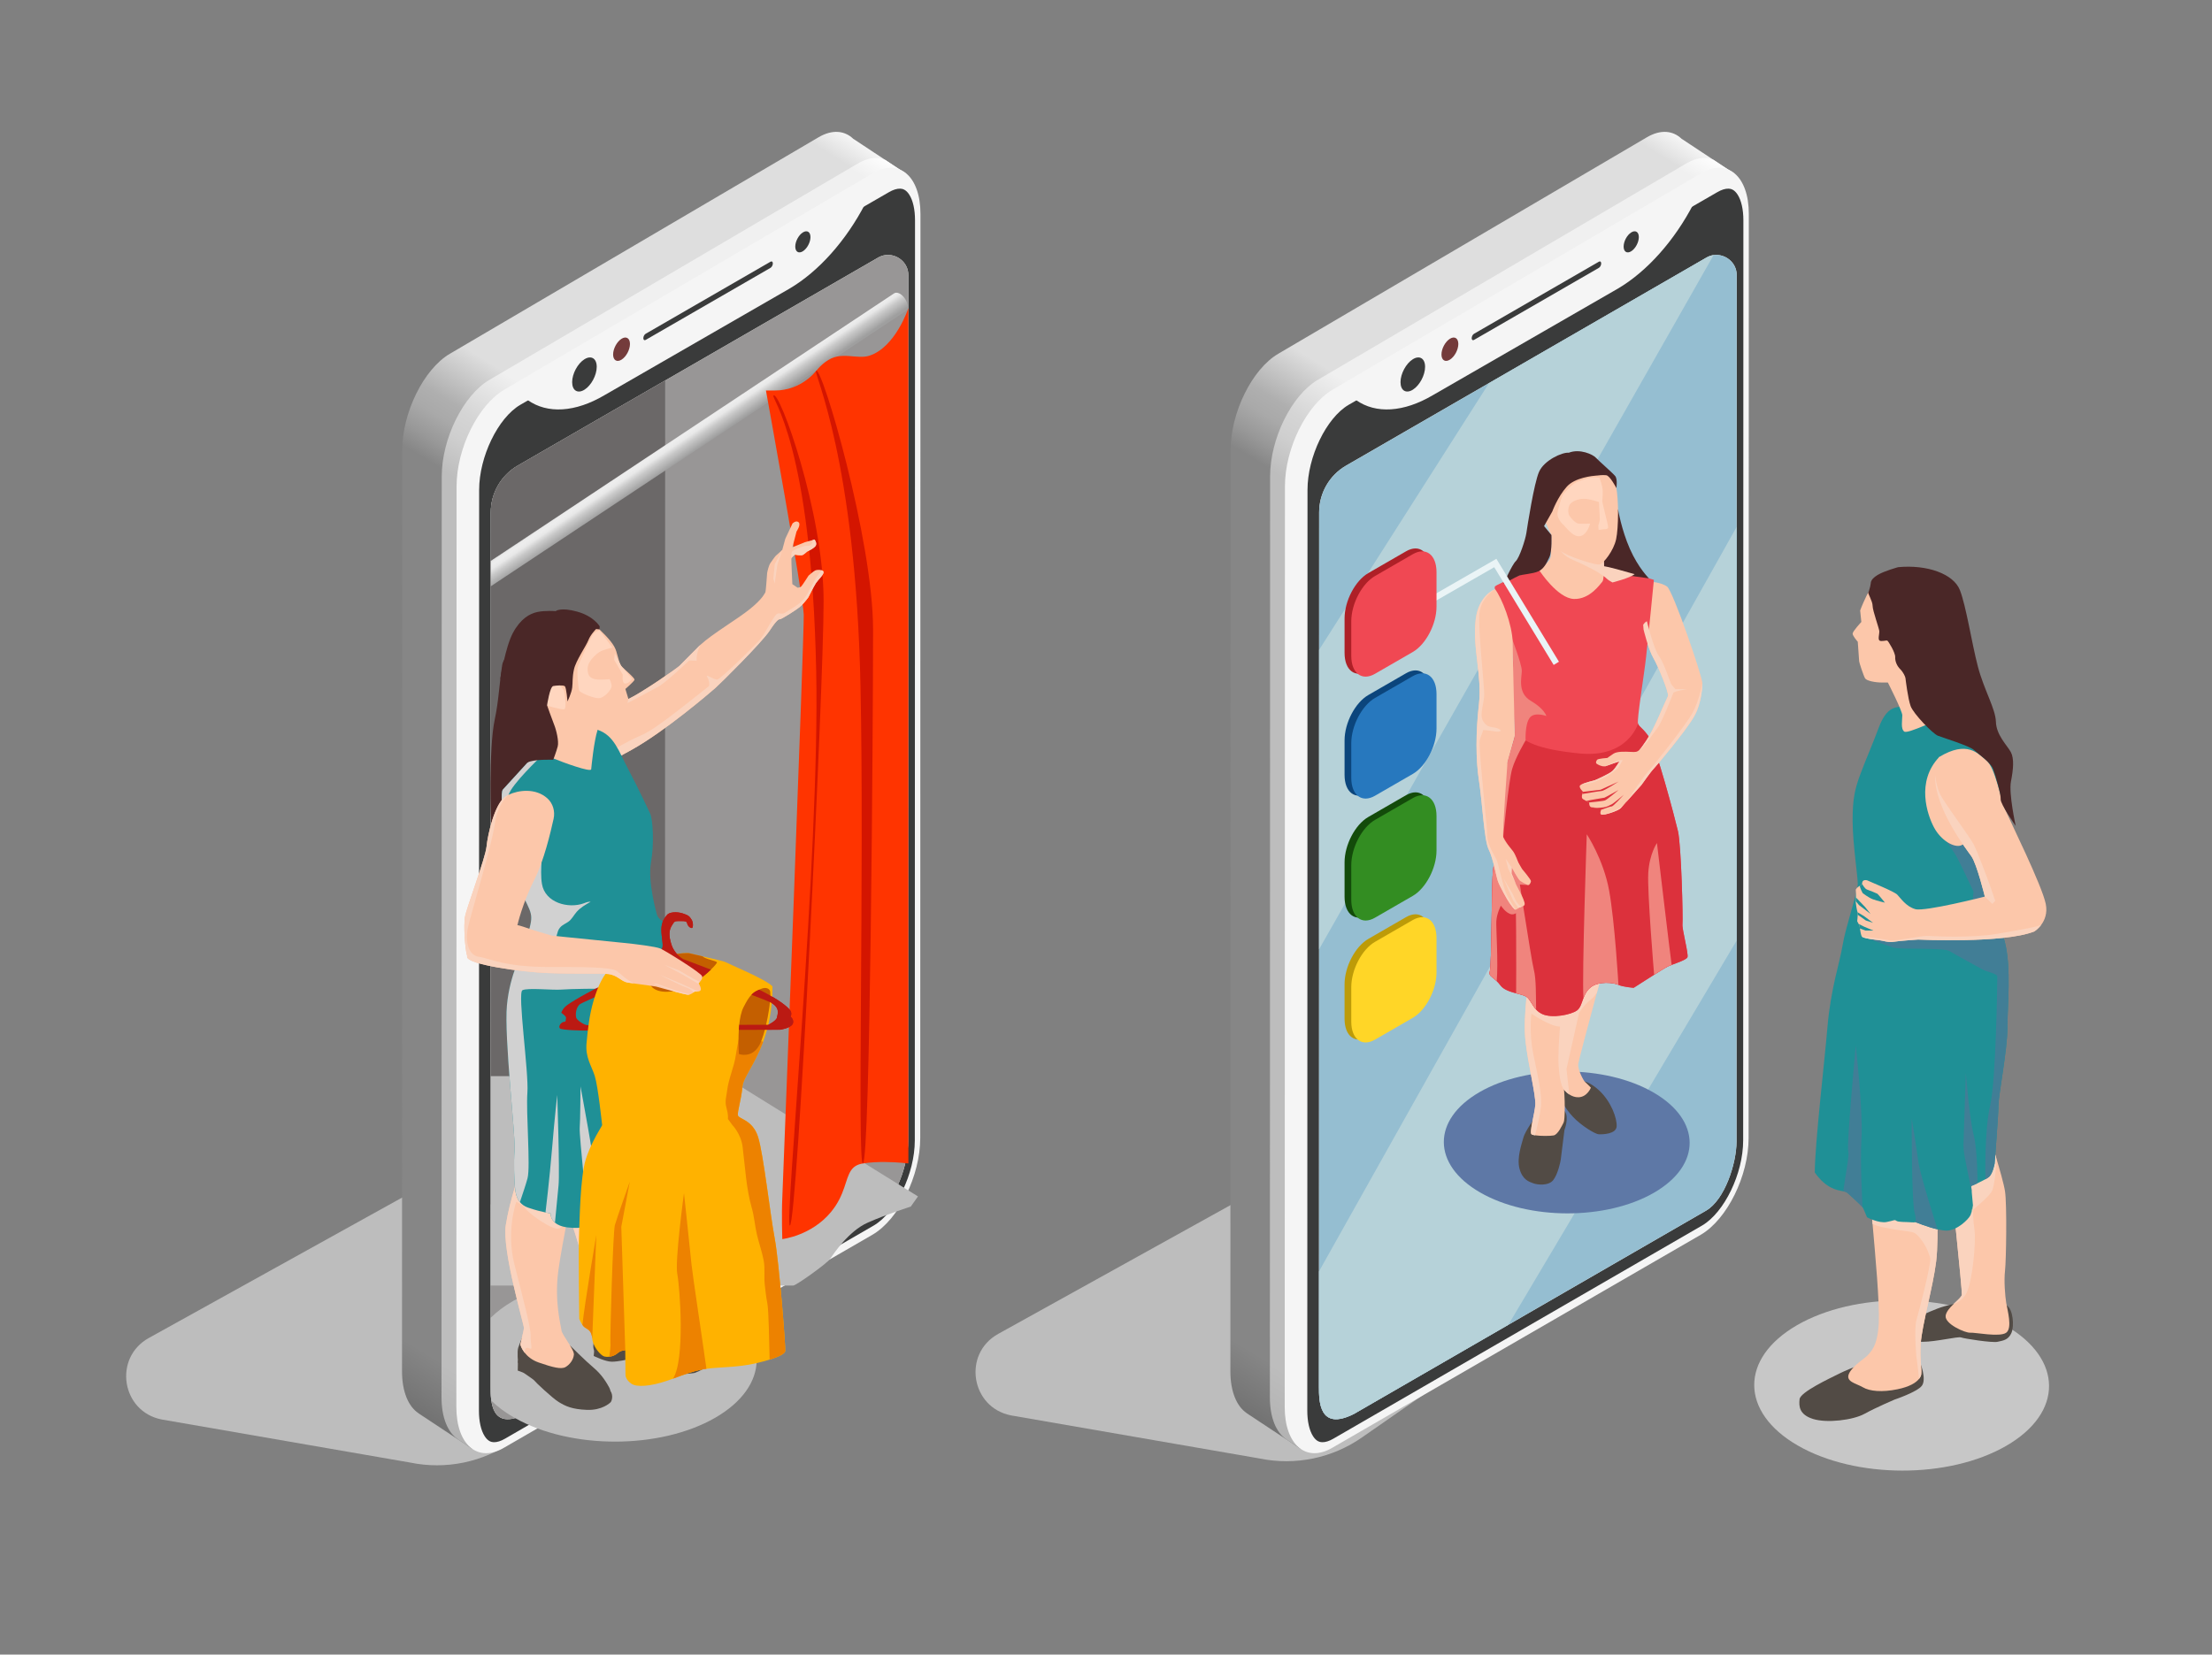 <?xml version="1.0" encoding="utf-8"?>
<!-- Generator: Adobe Illustrator 27.5.0, SVG Export Plug-In . SVG Version: 6.00 Build 0)  -->
<svg version="1.1" id="LAYER" xmlns="http://www.w3.org/2000/svg" xmlns:xlink="http://www.w3.org/1999/xlink" x="0px" y="0px"
	 viewBox="0 0 696.757 521.314" style="enable-background:new 0 0 696.757 521.314;" xml:space="preserve">
<rect x="0" y="0" width="696.757" height="521.314" fill="#808080" stroke="none"/>
<g>
	<g>
		<path style="fill:#BDBDBD;" d="M429.162,452.795c-9.409,6.627-21.139,9.066-32.41,6.739l-78.294-13.574
			c-12.661-2.488-15.326-19.42-4.043-25.677l101.146-56.087c15.908-8.821,34.417-11.749,52.27-8.267l81.312,13.417L429.162,452.795z
			"/>
		
			<linearGradient id="SVGID_1_" gradientUnits="userSpaceOnUse" x1="1442.136" y1="2312.348" x2="1863.609" y2="2312.348" gradientTransform="matrix(0.5 -0.848 -0.865 -0.532 1635.079 2875.256)">
			<stop  offset="0" style="stop-color:#737373"/>
			<stop  offset="0.041" style="stop-color:#868686"/>
			<stop  offset="0.619" style="stop-color:#868686"/>
			<stop  offset="0.634" style="stop-color:#989898"/>
			<stop  offset="0.652" style="stop-color:#A9A9A9"/>
			<stop  offset="0.666" style="stop-color:#AFAFAF"/>
			<stop  offset="0.707" style="stop-color:#DEDEDE"/>
			<stop  offset="0.977" style="stop-color:#DEDEDE"/>
			<stop  offset="1" style="stop-color:#F9F9F9"/>
		</linearGradient>
		<path style="fill:url(#SVGID_1_);" d="M529.75,43.795l0.008-0.024l16.493,10.909l-10.347,16.161l-2.166,6.616l-0.063,268.734
			c-0.002,11.894-6.755,25.59-15.004,30.436L416.011,436.93l-6.395,19.528l-16.878-11.164l0.007-0.02
			c-3.169-2.111-5.188-6.758-5.186-13.253l0.067-290.12c0.003-11.895,6.755-25.591,15.004-30.437l116.119-68.208
			C523.091,40.704,527.005,41.118,529.75,43.795z"/>
		
			<linearGradient id="SVGID_00000171707767518214232070000013546786971167641476_" gradientUnits="userSpaceOnUse" x1="1442.136" y1="2305.014" x2="1863.015" y2="2305.014" gradientTransform="matrix(0.5 -0.848 -0.865 -0.532 1635.079 2875.256)">
			<stop  offset="0" style="stop-color:#B3B3B3"/>
			<stop  offset="0.041" style="stop-color:#BDBDBD"/>
			<stop  offset="0.619" style="stop-color:#BDBDBD"/>
			<stop  offset="0.621" style="stop-color:#BEBEBE"/>
			<stop  offset="0.647" style="stop-color:#CFCFCF"/>
			<stop  offset="0.666" style="stop-color:#D5D5D5"/>
			<stop  offset="0.707" style="stop-color:#F0F0F0"/>
			<stop  offset="0.977" style="stop-color:#F0F0F0"/>
			<stop  offset="1" style="stop-color:#FFFFFF"/>
		</linearGradient>
		<path style="fill:url(#SVGID_00000171707767518214232070000013546786971167641476_);" d="M399.999,440.249l0.067-290.12
			c0.002-11.895,6.754-25.591,15.004-30.437L531.19,51.484c3.196-1.877,6.154-2.137,8.591-1.084l2.242,1.483
			c0.055,0.05,0.116,0.088,0.169,0.14L542.199,52l4.052,2.68l-10.347,16.161l-2.166,6.616l-0.063,268.734
			c-0.002,11.894-6.755,25.59-15.004,30.436L416.011,436.93l-6.395,19.528l-4.438-2.935l0.008-0.02
			C402.017,451.391,399.997,446.743,399.999,440.249z"/>
		<path style="fill:#F5F5F5;" d="M535.788,389.008l-116.119,67.148c-8.25,4.846-14.998-0.92-14.995-12.814l0.067-290.12
			c0.003-11.894,6.755-25.59,15.004-30.437l116.119-68.208c8.25-4.846,14.998,0.92,14.995,12.814l-0.067,291.181
			C550.79,370.466,544.038,384.162,535.788,389.008z"/>
		<path style="fill:#3A3B3B;" d="M416.449,454.407c-0.722-0.027-1.802-0.252-2.852-1.887c-1.171-1.824-1.816-4.687-1.814-8.062
			l0.067-290.121c0.003-10.394,5.923-22.652,12.927-26.767l116.12-67.002c1.32-0.775,2.559-1.166,3.582-1.129
			c0.722,0.026,1.802,0.251,2.852,1.887c1.171,1.823,1.815,4.686,1.814,8.062l-0.067,289.975
			c-0.003,10.394-5.922,22.652-12.928,26.766l-116.12,67.148C418.71,454.054,417.471,454.444,416.449,454.407z"/>
		<path style="fill:#F3F4F0;" d="M547.043,86.69l-0.02,79.33l-0.03,130.4l-0.01,63.28c0,6.8-3.68,18.33-9.6,21.75l-55.74,32.18
			l-6.52,3.77l-48.66,28.1c-11,5.56-11-4.2-11-8.46l0.01-36.46l0.02-101.48l0.01-94.35v-0.01l0.01-43.31
			c0-6.08,3.27-11.73,8.51-14.74l45.01-25.99h0.01l24.74-14.29l43.7-25.23c0.74-0.43,1.51-0.69,2.28-0.8
			C543.403,79.87,547.043,82.67,547.043,86.69z"/>
		<path style="fill:#95BED1;" d="M547.043,86.69l-0.02,79.33l-0.03,130.4l-0.01,63.28c0,6.8-3.68,18.33-9.6,21.75l-55.74,32.18
			l-6.52,3.77l-48.66,28.1c-11,5.56-11-4.2-11-8.46l0.01-36.46l0.02-101.48l0.01-94.35v-0.01l0.01-43.31
			c0-6.08,3.27-11.73,8.51-14.74l45.01-25.99h0.01l24.74-14.29l43.7-25.23c0.74-0.43,1.51-0.69,2.28-0.8
			C543.403,79.87,547.043,82.67,547.043,86.69z"/>
		<path style="fill:#B6D2D9;" d="M539.763,80.38L415.493,299.1l0.01-94.35v-0.01l53.53-84.04h0.01l24.74-14.29l43.7-25.23
			C538.223,80.75,538.994,80.49,539.763,80.38z"/>
		<path style="fill:#B6D2D9;" d="M547.023,166.02l-0.03,130.4l-71.87,120.98l-48.66,28.1c-11,5.56-11-4.2-11-8.46l0.01-36.46
			L547.023,166.02z"/>
	</g>
	<path style="fill:#F5F5F5;" d="M509.646,90.916l-58.334,33.609c-9.158,5.395-17.946,5.948-24.179,1.522l-0.598-1.008
		l106.942-62.255l0.014,1.365C527.47,75.793,518.804,85.522,509.646,90.916z"/>
	<path style="fill:#3A3B3B;" d="M441.148,120.406c0.001-2.65,1.734-5.879,3.871-7.212c2.137-1.332,3.869-0.264,3.868,2.385
		c0,2.649-1.733,5.879-3.87,7.211C442.88,124.124,441.148,123.056,441.148,120.406z"/>
	<path style="fill:#3A3B3B;" d="M511.426,77.692c0-1.639,1.073-3.637,2.395-4.462c1.322-0.825,2.394-0.164,2.393,1.476
		c0,1.64-1.073,3.638-2.395,4.463C512.497,79.993,511.426,79.333,511.426,77.692z"/>
	<path style="fill:#743B3B;" d="M454.049,111.685c0.001-1.818,1.189-4.031,2.655-4.946c1.466-0.914,2.654-0.182,2.654,1.635
		c0,1.818-1.189,4.032-2.655,4.946C455.237,114.235,454.048,113.503,454.049,111.685z"/>
	<path style="fill:#3A3B3B;" d="M503.635,84.389l-39.341,22.714c-0.401,0.231-0.727-0.015-0.727-0.549l0,0
		c0-0.535,0.326-1.156,0.727-1.387l39.341-22.714c0.401-0.232,0.726,0.014,0.726,0.549l0,0
		C504.361,83.537,504.036,84.158,503.635,84.389z"/>
</g>
<g>
	<g>
		<path style="fill:#BDBDBD;" d="M161.62,454.082c-9.409,6.627-21.139,9.066-32.41,6.739l-78.294-13.575
			c-12.661-2.487-15.326-19.42-4.043-25.677l101.146-56.087c15.908-8.821,34.417-11.749,52.27-8.267l81.313,13.417L161.62,454.082z"
			/>
		
			<linearGradient id="SVGID_00000149382346231492045620000000826954515352619693_" gradientUnits="userSpaceOnUse" x1="1216.337" y1="2672.166" x2="1637.81" y2="2672.166" gradientTransform="matrix(0.5 -0.848 -0.865 -0.532 1798.381 2875.256)">
			<stop  offset="0" style="stop-color:#737373"/>
			<stop  offset="0.041" style="stop-color:#868686"/>
			<stop  offset="0.619" style="stop-color:#868686"/>
			<stop  offset="0.634" style="stop-color:#989898"/>
			<stop  offset="0.652" style="stop-color:#A9A9A9"/>
			<stop  offset="0.666" style="stop-color:#AFAFAF"/>
			<stop  offset="0.707" style="stop-color:#DEDEDE"/>
			<stop  offset="0.977" style="stop-color:#DEDEDE"/>
			<stop  offset="1" style="stop-color:#F9F9F9"/>
		</linearGradient>
		<path style="fill:url(#SVGID_00000149382346231492045620000000826954515352619693_);" d="M268.826,43.795l0.008-0.024
			l16.493,10.909L274.98,70.842l-2.166,6.616l-0.063,268.734c-0.002,11.894-6.755,25.59-15.004,30.436L155.086,436.93l-6.395,19.528
			l-16.879-11.164l0.007-0.02c-3.169-2.111-5.188-6.758-5.186-13.253l0.067-290.12c0.003-11.895,6.755-25.591,15.004-30.437
			l116.119-68.208C262.167,40.704,266.081,41.118,268.826,43.795z"/>
		
			<linearGradient id="SVGID_00000176731176302959206630000005483987524336681395_" gradientUnits="userSpaceOnUse" x1="1216.337" y1="2664.831" x2="1637.217" y2="2664.831" gradientTransform="matrix(0.5 -0.848 -0.865 -0.532 1798.381 2875.256)">
			<stop  offset="0" style="stop-color:#B3B3B3"/>
			<stop  offset="0.041" style="stop-color:#BDBDBD"/>
			<stop  offset="0.619" style="stop-color:#BDBDBD"/>
			<stop  offset="0.621" style="stop-color:#BEBEBE"/>
			<stop  offset="0.647" style="stop-color:#CFCFCF"/>
			<stop  offset="0.666" style="stop-color:#D5D5D5"/>
			<stop  offset="0.707" style="stop-color:#F0F0F0"/>
			<stop  offset="0.977" style="stop-color:#F0F0F0"/>
			<stop  offset="1" style="stop-color:#FFFFFF"/>
		</linearGradient>
		<path style="fill:url(#SVGID_00000176731176302959206630000005483987524336681395_);" d="M139.075,440.249l0.067-290.12
			c0.002-11.895,6.755-25.591,15.005-30.437l116.119-68.208c3.196-1.877,6.154-2.137,8.59-1.084l2.242,1.483
			c0.055,0.05,0.116,0.088,0.169,0.14L281.275,52l4.052,2.68L274.98,70.842l-2.166,6.616l-0.063,268.734
			c-0.002,11.894-6.755,25.59-15.004,30.436L155.086,436.93l-6.395,19.528l-4.438-2.935l0.008-0.02
			C141.093,451.391,139.073,446.743,139.075,440.249z"/>
		<path style="fill:#F5F5F5;" d="M274.864,389.008l-116.119,67.148c-8.25,4.846-14.998-0.92-14.995-12.814l0.067-290.12
			c0.003-11.894,6.755-25.59,15.004-30.437L274.94,54.577c8.25-4.846,14.998,0.92,14.995,12.814l-0.067,291.181
			C289.866,370.466,283.113,384.162,274.864,389.008z"/>
		<path style="fill:#3A3B3B;" d="M155.525,454.407c-0.722-0.027-1.802-0.252-2.852-1.887c-1.171-1.824-1.816-4.687-1.814-8.062
			l0.067-290.121c0.003-10.394,5.923-22.652,12.927-26.767l116.12-67.002c1.32-0.775,2.559-1.166,3.582-1.129
			c0.722,0.026,1.802,0.251,2.852,1.887c1.171,1.823,1.815,4.686,1.814,8.062l-0.067,289.975
			c-0.003,10.394-5.922,22.652-12.928,26.766l-116.12,67.148C157.785,454.054,156.547,454.444,155.525,454.407z"/>
		<path style="fill:#F3F4F0;" d="M286.119,86.69l-0.02,79.33l-0.03,130.4l-0.01,63.28c0,6.8-3.68,18.33-9.6,21.75l-55.74,32.18
			l-6.52,3.77l-48.66,28.1c-11,5.56-11-4.2-11-8.46l0.01-36.46l0.02-101.48l0.01-94.35v-0.01l0.01-43.31
			c0-6.08,3.27-11.73,8.51-14.74l45.01-25.99h0.01l24.74-14.29l43.7-25.23c0.74-0.43,1.51-0.69,2.28-0.8
			C282.479,79.87,286.119,82.67,286.119,86.69z"/>
		<path style="fill:#989696;" d="M286.125,86.69l-0.02,79.33l-0.03,130.4l-0.01,63.28c0,3.75-1.12,8.94-3.12,13.41
			c-1.62,3.64-3.83,6.81-6.48,8.34l-40.88,23.6l-9.58,5.53l-5.28,3.05l-6.52,3.77l-48.66,28.1c-1.22,0.62-2.31,1.05-3.28,1.32
			c-5.36,1.48-7-1.99-7.5-5.51c-0.22-1.55-0.22-3.11-0.22-4.27l0.01-21.82v-35.74l0.01-40.41l0.01-39.97l0.01-94.35v-15.84
			l0.01-27.48c0-6.08,3.27-11.73,8.51-14.74l45.01-25.99h0.01l1.39-0.81l23.35-13.48l43.7-25.23c0.74-0.43,1.51-0.69,2.28-0.8
			C282.485,79.87,286.125,82.67,286.125,86.69z"/>
		<path style="fill:#6B6868;" d="M209.515,119.89v18l-0.03,130.4l-0.01,63.28c0,3.75-1.11,8.94-3.11,13.41
			c-1.63,3.64-3.84,6.81-6.49,8.34l-40.88,23.6l-4.44,2.56l0.01-40.41l0.01-39.97l0.01-94.35v-15.84l0.01-27.48
			c0-6.08,3.27-11.73,8.51-14.74l45.01-25.99h0.01L209.515,119.89z"/>
	</g>
	<path style="fill:#F5F5F5;" d="M248.722,90.916l-58.335,33.609c-9.158,5.395-17.946,5.948-24.179,1.522l-0.598-1.008
		l106.942-62.255l0.014,1.365C266.546,75.793,257.879,85.522,248.722,90.916z"/>
	<path style="fill:#3A3B3B;" d="M180.224,120.406c0.001-2.65,1.734-5.879,3.871-7.212c2.137-1.332,3.869-0.264,3.868,2.385
		c0,2.649-1.733,5.879-3.87,7.211C181.956,124.124,180.224,123.056,180.224,120.406z"/>
	<path style="fill:#3A3B3B;" d="M250.501,77.692c0-1.639,1.073-3.637,2.395-4.462c1.322-0.825,2.394-0.164,2.393,1.476
		c0,1.64-1.073,3.638-2.395,4.463C251.573,79.993,250.501,79.333,250.501,77.692z"/>
	<path style="fill:#743B3B;" d="M193.125,111.685c0.001-1.818,1.189-4.031,2.655-4.946c1.466-0.914,2.653-0.182,2.653,1.635
		c0,1.818-1.189,4.032-2.655,4.946C194.312,114.235,193.124,113.503,193.125,111.685z"/>
	<path style="fill:#3A3B3B;" d="M242.711,84.389l-39.341,22.714c-0.401,0.231-0.726-0.015-0.726-0.549l0,0
		c0-0.535,0.326-1.156,0.726-1.387l39.341-22.714c0.401-0.232,0.726,0.014,0.726,0.549l0,0
		C243.437,83.537,243.112,84.158,242.711,84.389z"/>
</g>
<g>
	<g id="XMLID_98_">
		<path style="fill:#5E78A6;" d="M520.968,375.809c-15.072,8.702-39.586,8.658-54.753-0.099
			c-15.167-8.757-15.244-22.91-0.171-31.612c15.072-8.702,39.586-8.658,54.753,0.099
			C535.963,352.954,536.04,367.107,520.968,375.809z"/>
		<path style="fill:#AE2027;" d="M442.89,204.515l-11.885,6.862c-4.133,2.386-7.483-0.147-7.483-5.657v-10.857
			c0-5.51,3.35-11.912,7.483-14.298l11.885-6.862c4.133-2.386,7.483,0.147,7.483,5.657v10.857
			C450.373,195.728,447.023,202.129,442.89,204.515z"/>
		<path style="fill:#0B457C;" d="M442.89,242.937l-11.885,6.862c-4.133,2.386-7.483-0.147-7.483-5.657v-10.856
			c0-5.51,3.35-11.912,7.483-14.298l11.885-6.862c4.133-2.386,7.483,0.147,7.483,5.657v10.857
			C450.373,234.15,447.023,240.551,442.89,242.937z"/>
		<path style="fill:#134B0A;" d="M442.89,281.359l-11.885,6.862c-4.133,2.386-7.483-0.147-7.483-5.657v-10.857
			c0-5.51,3.35-11.912,7.483-14.298l11.885-6.862c4.133-2.386,7.483,0.147,7.483,5.657v10.857
			C450.373,272.571,447.023,278.973,442.89,281.359z"/>
		<path style="fill:#BD9B08;" d="M442.89,319.78l-11.885,6.862c-4.133,2.386-7.483-0.147-7.483-5.657v-10.856
			c0-5.51,3.35-11.912,7.483-14.298l11.885-6.862c4.133-2.386,7.483,0.147,7.483,5.657v10.857
			C450.373,310.993,447.023,317.394,442.89,319.78z"/>
	</g>
	<g>
		<path style="fill:#FCC7AA;" d="M530.894,219.952c-1.529,0.013-3.352,0.178-4.468,0.033c-0.677-0.091-1.091-0.293-1.012-0.716
			c0.219-1.126-2.906-8.968-4.587-11.885c-1.682-2.91-3.129-9.068-3.129-9.068s-0.048-0.563-0.111-1.475
			c-0.238-3.766-0.601-13.472,1.993-13.614c0,0,3.658,0.207,5.536,1.595c1.88,1.375,11.128,28.34,11.112,30.468
			C536.211,217.416,533.354,219.931,530.894,219.952z"/>
		<path style="fill:#524B45;" d="M497.258,340.534c0,0,2.531-0.586,6.424,3.013c3.893,3.599,5.69,8.903,5.549,11.343
			c-0.141,2.44-4.416,2.563-5.636,2.492c-1.22-0.07-5.603-2.78-8.16-5.524c-2.556-2.743-4.035-5.747-4.035-5.747l-3.199-9.165
			L497.258,340.534z"/>
		<path style="fill:#524B45;" d="M483.537,352.013c0,0-3.185,4.519-3.659,6.344c-0.473,1.825-2.196,6.444-1.237,9.923
			c0.959,3.479,3.016,4.063,4.347,4.557c1.331,0.494,4.81,0.846,6.272-1.02c1.461-1.866,2.277-5.779,2.358-6.424
			c0.081-0.646,1.167-9.356,1.167-9.356s1.563-3.986,0.085-5.932C491.391,348.159,483.537,352.013,483.537,352.013z"/>
		<path style="fill:#FCC7AA;" d="M492.44,341.296c0.618,4.665,0.528,11.536,0.097,12.361c-0.43,0.818-1.787,3.815-3.131,4.086
			c-1.049,0.21-4.197,0.224-5.914-0.036c-0.489-0.074-0.857-0.172-1.039-0.287c-0.805-0.533,0.901-6.331,1.153-9.249
			c0.252-2.918-2.329-12.855-3.127-20.492c-0.791-7.636,1.177-19.949,1.177-19.949c0.079-0.475,0.181-0.928,0.308-1.364
			c3.022-10.884,18.275-10.102,17.991-7.824c-0.083,0.671-0.777,4.019-1.706,8.583c-0.823,4.02-1.828,8.981-2.773,13.877
			c0,0,0,0-0.007,0.006C493.703,330.173,492.148,339.116,492.44,341.296z"/>
		<path style="fill:#FCC7AA;" d="M499.217,340.83c0.347,0.266,1.896,1.875,1.896,1.875s-1.131,2.92-3.876,3.017
			c-1.139,0.042-2.13-0.371-2.887-0.865c-1.068-0.684-1.697-1.529-1.697-1.529s-1.314-1.075-1.711-7.567
			c-0.389-6.498,1.292-22.347,2.257-28.453c0.541-3.446,5.063-6.703,8.902-8.892c2.977-1.693,5.533-2.744,5.533-2.744
			s-0.749,2.745-1.843,6.79c-0.798,2.929-1.774,6.55-2.785,10.297c-2.759,10.248-5.753,21.482-5.875,22.463
			C496.903,337.048,498.862,340.57,499.217,340.83z"/>
		<path style="fill:#FAD3BE;" d="M498.249,307.125c-0.823,4.02-1.828,8.981-2.773,13.877c0,0,0,0-0.007,0.006
			c-0.072,0.155-1.333,2.593-4.34,2.428c-3.106-0.164-8.735-4.065-8.735-4.065s-0.837,5.821,0.589,12.776
			c1.427,6.949,2.825,12.93,2.382,16.637c-0.299,2.506-1.123,6.375-1.873,8.923c-0.489-0.074-0.857-0.172-1.039-0.287
			c-0.805-0.533,0.901-6.331,1.153-9.249c0.252-2.918-2.329-12.855-3.127-20.492c-0.791-7.636,1.177-19.949,1.177-19.949
			c0.079-0.475,0.181-0.928,0.308-1.364c0.441,0.042,0.904,0.106,1.393,0.187C487.01,307.159,494.129,306.001,498.249,307.125z"/>
		<path style="fill:#FAD3BE;" d="M505.791,302.461c-0.798,2.929-1.774,6.55-2.785,10.297c-0.58,0.865-1.161,1.586-1.713,2.015
			c-2.637,2.064-3.914,4.421-3.914,4.421l-3.95,17.637c0,0,0.654,6.059,0.92,8.026c-1.068-0.684-1.697-1.529-1.697-1.529
			s-1.314-1.075-1.711-7.567c-0.389-6.498,1.292-22.347,2.257-28.453c0.541-3.446,5.063-6.703,8.902-8.892L505.791,302.461z"/>
		<path style="fill:#F04853;" d="M531.522,301.632c-0.443,0.928-4.698,2.193-6.09,2.846c-1.391,0.639-10.838,6.756-10.838,6.756
			s-3.408-0.261-4.8-0.926c-1.392-0.665-6.223-1.346-8.871,0.86c-2.654,2.206-2.281,5.779-4.173,7.181
			c-1.898,1.402-7.855,2.547-10.884,1.186c-3.029-1.361-3.389-4.355-5.053-5.467c-1.664-1.112-6.488-1.216-8.23-3.648
			c-0.368-0.518-0.762-0.934-1.137-1.289c-1.408-1.323-2.657-1.767-2.175-3.057c0.618-1.64,0.52-28.447,1.009-31.742
			c0.497-3.3,2.812-27.538,4.179-32.828c1.367-5.289,2.519-8.37,2.686-9.713c0.022-0.174,0.023-0.606,0.009-1.231
			c-0.11-4.215-0.936-17.198-0.743-18.746c0.221-1.775,0.513-1.902-0.4-9.934c-0.088-0.765-0.209-1.533-0.363-2.293
			c-1.432-7.225-5.415-13.974-4.769-14.785c0.715-0.894,12.612-5.637,14.837-5.766c1.505-0.088,8.67-0.511,13.984-0.661
			c2.559-0.074,4.685-0.091,5.549,0.024c1.431,0.191,5.854,1.412,9.637,2.506c3.272,0.939,6.07,1.786,6.07,1.786
			s-1.756,18.022-2.447,24.248c-0.697,6.218-2.975,19.862-2.548,21.063c0.427,1.2,1.483,1.247,3.625,4.463
			c2.135,3.216,7.876,24.827,8.946,29.385c1.07,4.558,1.617,27.815,1.427,29.345C529.769,292.723,531.966,300.704,531.522,301.632z"
			/>
		<path style="fill:#DC313C;" d="M531.522,301.632c-0.355,0.742-3.155,1.704-4.971,2.389c-0.454,0.173-0.841,0.328-1.119,0.457
			c-0.556,0.252-2.388,1.38-4.4,2.643c-3.023,1.904-6.438,4.113-6.438,4.113s-3.408-0.261-4.8-0.926
			c-1.392-0.665-6.223-1.346-8.871,0.86c-1.132,0.934-1.714,2.126-2.154,3.291l-0.001,0.006c-0.595,1.564-0.935,3.082-2.018,3.884
			c-1.898,1.402-7.855,2.547-10.884,1.186c-0.85-0.381-1.494-0.894-2.008-1.456c-1.328-1.437-1.847-3.212-3.046-4.011
			c-0.684-0.459-1.919-0.744-3.251-1.1c-1.878-0.496-3.957-1.123-4.978-2.548c-1.742-2.433-3.923-2.705-3.312-4.346
			c0.618-1.64,0.52-28.447,1.009-31.742c0.497-3.3,2.812-27.538,4.179-32.828c1.367-5.289,2.519-8.37,2.686-9.713
			c0.022-0.174,0.023-0.606,0.009-1.231c2.764,3.012,7.003,5.547,20.481,6.841c15.22,1.465,18.325-9.401,18.325-9.401
			c0.427,1.2,1.483,1.247,3.625,4.463c2.135,3.216,7.876,24.827,8.946,29.385c1.07,4.558,1.617,27.815,1.427,29.345
			C529.769,292.723,531.966,300.704,531.522,301.632z"/>
		<path style="fill:#F0847D;" d="M483.171,305.677c0.729,2.772,0.617,8.506,0.688,12.402c-1.328-1.437-1.847-3.212-3.046-4.011
			c-0.684-0.459-1.919-0.744-3.251-1.1c0.052-7.721,0.143-32.21-0.555-35.594c-0.835-4.03,0.329-7.844,0.329-7.844
			S482.282,302.289,483.171,305.677z"/>
		<path style="fill:#F0847D;" d="M506.864,280.612c1.795,9.892,2.93,29.696,2.93,29.696c-1.392-0.665-6.223-1.346-8.871,0.86
			c-1.132,0.934-1.714,2.126-2.154,3.291c-0.501-7.443,1.048-51.603,1.048-51.603S505.07,270.72,506.864,280.612z"/>
		<path style="fill:#F0847D;" d="M526.551,304.021c-0.454,0.173-0.841,0.328-1.119,0.457c-0.556,0.252-2.388,1.38-4.4,2.643
			c0,0-2.185-25.998-1.847-32.019c0.338-6.021,2.737-9.49,2.737-9.49S526.226,302.001,526.551,304.021z"/>
		<path style="fill:#F0847D;" d="M480.225,285.043c0,0-2.263,3.27-4.038,3.049c-1.775-0.221-3.426-2.747-3.426-2.747
			s-1.293,2.487-1.434,4.927c-0.115,2.024,0.653,13.157,0.119,18.859c-1.408-1.323-2.657-1.767-2.175-3.057
			c0.618-1.64,0.52-28.447,1.009-31.742c0.497-3.3,2.812-27.538,4.179-32.828c1.367-5.289,2.519-8.37,2.686-9.713
			c0.022-0.174,0.023-0.606,0.009-1.231c-0.11-4.215-0.936-17.198-0.743-18.746c0.221-1.775,0.513-1.902-0.4-9.934
			c-0.088-0.765-0.209-1.533-0.363-2.293c0.001-0.007,0.001-0.013,0.001-0.013s3.763,9.665,3.707,11.847
			c-0.055,2.176-1.407,6.923,2.869,9.423c4.276,2.5,4.867,4.756,4.867,4.756s-3.861-1.465-5.324,0.647
			c-1.463,2.112-1.22,7.051-1.22,7.051s-3.099,5.139-4.221,8.932c-1.122,3.793-2.837,21.492-2.837,21.492l4.78,8.081l3.112,7.054
			l-3.854-0.212c0,0-0.186,3.116-0.17,3.623C477.381,282.775,480.225,285.043,480.225,285.043z"/>
		<path style="fill:#4A2727;" d="M509.659,160.427c0,0,1.062,6.455,3.746,12.525c2.684,6.07,6.004,9.274,6.004,9.274
			s-8.484-1.217-9.955-1.242c-1.472-0.024-6.314-2.403-6.314-2.403l-2.047-2.167L509.659,160.427z"/>
		<path style="fill:#FCC7AA;" d="M533.543,225.88c-2.708,4.631-11.825,15.508-12.694,16.383c-0.876,0.874-3.606,4.794-3.801,5.045
			c-0.14,0.179-3.043,3.429-4.961,5.568c-0.032,0.042-0.061,0.071-0.085,0.101c0,0-0.001,0.006-0.007,0.006
			c-0.715,0.796-1.278,1.42-1.484,1.65c-0.759,0.83-5.319,2.339-6.099,2.025c-0.075-0.029-0.136-0.069-0.182-0.121
			c-0.276-0.31-0.07-0.959,0.113-1.376c0,0,0,0,0.007-0.006c0.102-0.236,0.194-0.395,0.194-0.395s-2.492-0.199-3.285-0.41
			c-0.793-0.21-0.684-1.508-0.684-1.508s-0.407-0.208-0.911-0.474l-0.006-0.001c-0.331-0.185-0.705-0.389-1.028-0.587
			c-0.483-0.283-0.388-1.044-0.225-1.608c0.107-0.386,0.243-0.684,0.243-0.684s-1.318-1.253-1.018-1.929
			c0.053-0.111,0.219-0.235,0.458-0.362l0.006,0.001c1.199-0.63,4.225-1.348,4.225-1.348s4.562-1.941,5.612-2.958
			c1.02-0.98,2.102-2.877,2.17-3c-0.178,0.056-3.041,0.997-4.158,1.441c-0.179,0.069-0.368,0.111-0.559,0.12
			c-1.038,0.074-2.173-0.605-2.466-0.825c-0.348-0.26-0.171-0.84,0.155-1.239c0.324-0.392,3.238-0.579,3.238-0.579
			s0.79-0.609,1.917-1.34c1.127-0.738,3.413-0.669,5.589-0.562c1.271,0.06,1.824,0.09,2.57-0.636c0.53-0.517,1.153-1.416,2.19-2.951
			c2.506-3.699,5.281-10.812,6.839-14.052c0.462-0.971,1.327-1.657,2.304-2.131c2.305-1.141,5.257-1.16,5.257-1.16l3.252-0.689
			C536.227,215.288,536.252,221.242,533.543,225.88z"/>
		<path style="fill:#DC313C;" d="M505.572,252.188c-0.647,0.247-4.997,0.655-4.997,0.655s-0.407-0.208-0.911-0.474
			c1.428-0.366,5.415-0.957,5.707-1.032c0.311-0.079,4.459-2.433,4.459-2.433S506.219,251.941,505.572,252.188z"/>
		<path style="fill:#DC313C;" d="M504.506,249.223c-0.777,0.028-6.103,0.95-6.103,0.95c0.107-0.386,0.243-0.684,0.243-0.684
			l5.544-0.672l5.635-2.561C509.561,246.426,505.262,249.206,504.506,249.223z"/>
		<path style="fill:#DC313C;" d="M504.35,255.155c0.102-0.236,0.194-0.395,0.194-0.395s-2.492-0.199-3.285-0.41
			c4.653,0.58,5.644-0.686,6.199-0.826c0.514-0.126,3.61-2.775,3.998-3.1c-0.365,0.407-3.329,3.675-3.787,3.663
			C507.192,254.068,504.515,255.091,504.35,255.155z"/>
		<path style="fill:#FAD3BE;" d="M533.543,225.88c-2.708,4.631-11.825,15.508-12.694,16.383c-0.876,0.874-3.606,4.794-3.801,5.045
			c-0.14,0.179-3.043,3.429-4.961,5.568c1.001-1.245,5.523-8.179,7.076-9.808c1.606-1.687,12.006-14.81,14.029-18.569
			c2.029-3.765,3.036-9.21,3.036-9.21S536.252,221.242,533.543,225.88z"/>
		<path style="fill:#FAD3BE;" d="M531.33,217.135c0,0-4.013,0.646-4.251,1.187c-0.057,0.137-0.299,0.769-0.653,1.662
			c-1.085,2.709-3.195,7.854-4.221,9.2c-1.371,1.795-4.459,6.475-5.819,7.087c0.53-0.517,1.153-1.416,2.19-2.951
			c2.506-3.699,5.281-10.812,6.839-14.052c0.219-1.126-2.906-8.968-4.587-11.885c-1.682-2.91-3.129-9.068-3.129-9.068
			s-0.048-0.563-0.111-1.475c0.354-0.526,0.736-0.904,1.166-1.1c0,0,2.114,8.699,3.798,10.961c1.684,2.262,3.608,8.643,3.962,9.015
			c0.36,0.373,1.206,1.422,1.206,1.422L531.33,217.135z"/>
		<path style="fill:#FAD3BE;" d="M511.143,239.472l-1.435,2.521c0,0-2.512,2.007-3.225,2.469c-0.712,0.455-4.918,2.172-4.918,2.172
			l-3.472,0.563c1.199-0.63,4.225-1.348,4.225-1.348s4.562-1.941,5.612-2.958c1.02-0.98,2.102-2.877,2.17-3
			c-0.178,0.056-3.041,0.997-4.158,1.441c-0.179,0.069-0.368,0.111-0.559,0.12c0,0,3.633-1.539,3.99-1.77
			C509.728,239.46,511.143,239.472,511.143,239.472z"/>
		<path style="fill:#FCC7AA;" d="M504.713,183.285c-0.565,0.585-3.868,5.633-8.976,5.435c-5.113-0.205-10.8-8.898-10.8-8.898
			s0.328-0.32,0.78-0.788c0.896-0.93,2.288-2.421,2.569-3.049c0.411-0.932,0.399-7.409,0.399-7.409l1.31-2.15
			c1.509-1.903,15.163,4.074,15.079,5.649c-0.018,0.411-0.013,1.053,0.005,1.796c0.044,1.539,0.15,3.48,0.17,4.524
			c0.005,0.381,0.005,0.643-0.018,0.725c-0.062,0.235-0.039,1.365-0.109,2.398C505.065,182.307,504.954,183.034,504.713,183.285z"/>
		<path style="fill:#FAD3BE;" d="M514.888,180.903c-1.477,1.232-6.979,2.617-6.979,2.617s-1.488-0.788-1.963-1.339
			c-0.132-0.154-0.436-0.389-0.822-0.66c-1.029-0.738-2.612-1.709-2.802-1.811c-0.135-0.076-1.205-0.642-2.619-1.336
			c-1.234-0.613-2.745-1.325-4.133-1.911c-2.965-1.242-3.849-2.827-3.849-2.827c1.976-3.175,8.882-1.37,13.361,0.237
			c0.044,1.539,0.15,3.48,0.17,4.524C506.682,178.589,511.105,179.809,514.888,180.903z"/>
		<path style="fill:#FCC7AA;" d="M503.623,147.371c0,0,4.585,1.773,5.434,5.921c0.848,4.148,0.784,12.988,0.005,16.605
			c-0.779,3.617-3.878,7.491-5.084,7.941c-1.206,0.451-11.009-2.848-12.26-4.205c-1.251-1.358-4.681-8.012-5.072-9.699
			c-0.39-1.687,0.051-10.918,3.035-12.949C492.665,148.954,503.623,147.371,503.623,147.371z"/>
		<path style="fill:#FFD6BF;" d="M503.779,150.504c0,0,1.009,2.42,1.063,4.175c0.054,1.755-0.133,3.697-0.463,3.711
			c-0.329,0.014-2.508-0.914-4.605-1.175c-2.098-0.262-3.99,0.457-4.976,1.359c-0.986,0.902-0.979,3.033-0.481,3.859
			c0.498,0.827,1.937,2.426,2.905,2.547c0.968,0.121,3.66-0.006,3.66-0.006s-0.869,3.467-3.115,3.952
			c-2.245,0.485-4.599-2.977-5.487-3.743c-0.888-0.766-1.782-2.352-1.702-3.435c0.08-1.082,1.424-5.721,1.921-6.206
			s2.997-3.449,4.631-3.847C498.764,151.299,500.222,150.114,503.779,150.504z"/>
		<path style="fill:#FFD6BF;" d="M504.526,155.458l0.136,2.475l1.251,5.236c0,0,0.657,2.408,0.645,3.046
			c-0.012,0.638-1.484,0.509-1.759,0.584c-0.276,0.075-1.264,0.17-1.264,0.17s-0.136-1.597-0.018-1.666
			c0.118-0.069,0.427-1.615,0.427-1.615l-0.379-7.093L504.526,155.458z"/>
		<path style="fill:#4A2727;" d="M503.153,149.825c0,0-0.09,0.003-0.253,0.014c-1.247,0.085-6.78,0.618-9.359,3.484
			c-2.917,3.241-4.583,7.84-4.583,7.84l-2.594,4.592l2.325,2.822c0,0,0.238,5.09-0.655,6.999c-0.894,1.91-1.706,3.611-3.447,4.432
			c-1.741,0.82-4.975,0.909-6.185,1.413c-1.21,0.504-4.793,2.516-4.793,2.516s2.66-6.004,3.837-7.114
			c1.176-1.11,3.03-6.777,3.345-8.868c0.316-2.091,2.382-15.597,3.988-19.275c1.606-3.678,7.333-6.241,9.383-6.04
			c3.502-1.366,7.577,0.563,8.491,1.55c0.915,0.988,5.299,4.812,6.106,5.787c0.807,0.974,0.391,3.815,0.391,3.815
			s-2.017-3.908-3.201-4.056C504.767,149.589,503.153,149.825,503.153,149.825z"/>
		<path style="fill:#FCC7AA;" d="M482.241,277.652c-0.06,0.484-0.484,1.251-0.858,1.204c-0.09-0.011-0.248-0.064-0.441-0.146
			c-0.641-0.277-1.69-0.853-2.079-1.151c-0.448-0.351-2.293-3.53-2.638-4.124l-0.054-0.092l-0.066,1.847l1.424,3.455l1.715,3.327
			c0,0,1.273,2.512,0.98,3.072c-0.122,0.241-0.462,0.447-0.802,0.601l-0.007-0.001c-0.466,0.211-0.945,0.328-0.945,0.328
			s-0.074,0.069-0.183,0.154c-0.218,0.176-0.586,0.445-0.879,0.48c-0.44,0.057-1.267-1.194-1.966-2.159
			c-0.7-0.959-3.018-5.181-3.585-6.726c-0.574-1.546-1.504-7.233-2.947-10.114c-1.442-2.887-1.987-14.917-3.041-21.602
			c-1.054-6.686-1.023-15.452-0.004-24.252c1.013-8.801-2.123-17.713-1.019-26.673c0.916-7.397,5.777-9.321,6.079-9.434
			c0.007-0.006,0.014-0.005,0.014-0.005c2.199,2.915,5.383,11.073,5.545,16.763c0.084,2.796,0.055,4.765,0.055,4.765l0.607,24.622
			L474.857,240c0,0-1.651,22.486-1.366,23.721c0.284,1.242,2.309,3.401,3.098,4.483c0.796,1.082,1.682,3.598,1.682,3.598
			l1.173,2.001C479.444,273.803,482.302,277.168,482.241,277.652z"/>
		<polygon style="fill:#FAD3BE;" points="475.043,273.615 474.275,270.583 476.172,273.343 476.105,275.189 477.53,278.644 		"/>
		<path style="fill:#FAD3BE;" d="M474.4,281.4c0.965,2.087,3.008,5.206,3.008,5.206c-0.44,0.057-1.267-1.194-1.966-2.159
			c-0.7-0.959-3.018-5.181-3.585-6.726c-0.574-1.546-1.504-7.233-2.947-10.114c-1.442-2.887-1.987-14.917-3.041-21.602
			c-1.054-6.686-1.023-15.452-0.004-24.252c1.013-8.801-2.123-17.713-1.019-26.673c0.916-7.397,5.777-9.321,6.079-9.434
			c-0.255,0.152-4.413,2.701-4.908,7.502c-0.514,4.963,1.534,22.699,1.495,25.644c-0.025,1.845-0.578,3.622-0.777,5.445
			c-0.196,1.799,0.095,2.956,1.412,4.153c1.259,1.146,3.253,0.363,4.634,1.787c-0.375,0.421-1.032,0.387-1.591,0.318
			c-1.321-0.16-2.723-0.468-4.043-0.452c-0.276,1.448-1.113,2.376-1.093,3.95c0.032,2.457,0.25,4.919,0.448,7.367
			c0.452,5.583,1.049,11.153,1.564,16.731c0.155,1.672,0.385,3.376,0.365,5.058c-0.035,2.912,2.629,6.935,3.076,7.974
			C471.948,272.16,473.435,279.313,474.4,281.4z"/>
		<path style="fill:#FAD3BE;" d="M479.416,285.643c-0.466,0.211-0.945,0.328-0.945,0.328s-0.074,0.069-0.183,0.154l-1.708-2.487
			l-3.057-7.021l3.107,5.303C476.629,281.921,477.87,285.379,479.416,285.643z"/>
		<path style="fill:#FAD3BE;" d="M511.994,252.982c-0.715,0.796-1.278,1.42-1.484,1.65c-0.759,0.83-5.319,2.339-6.099,2.025
			c-0.075-0.029-0.136-0.069-0.182-0.121c0.006,0.001,0.006,0.001,0.013,0.002c1.65,0.173,4.767-1.385,5.286-1.608
			C510.048,254.712,511.196,253.866,511.994,252.982z"/>
		<path style="fill:#FAD3BE;" d="M476.226,273.435l2.638,4.124C478.416,277.208,476.571,274.028,476.226,273.435z"/>
	</g>
	<path style="fill:#2778BE;" d="M445.004,243.855l-11.885,6.862c-4.133,2.386-7.483-0.147-7.483-5.657v-10.857
		c0-5.51,3.35-11.912,7.483-14.298l11.885-6.862c4.133-2.386,7.483,0.147,7.483,5.657v10.857
		C452.487,235.068,449.137,241.469,445.004,243.855z"/>
	<path style="fill:#338D22;" d="M445.004,282.277l-11.885,6.862c-4.133,2.386-7.483-0.147-7.483-5.657v-10.857
		c0-5.51,3.35-11.912,7.483-14.298l11.885-6.862c4.133-2.386,7.483,0.147,7.483,5.657v10.857
		C452.487,273.489,449.137,279.891,445.004,282.277z"/>
	<path style="fill:#FFD627;" d="M445.004,320.698l-11.885,6.862c-4.133,2.386-7.483-0.147-7.483-5.657v-10.857
		c0-5.51,3.35-11.912,7.483-14.298l11.885-6.862c4.133-2.386,7.483,0.147,7.483,5.657v10.857
		C452.487,311.911,449.137,318.312,445.004,320.698z"/>
	<g>
		<polygon style="fill:#EAF4F6;" points="489.39,209.506 470.668,178.713 447.776,191.877 446.804,190.186 471.346,176.072 
			491.056,208.493 		"/>
	</g>
	<path style="fill:#F04853;" d="M445.004,205.433l-11.885,6.862c-4.133,2.386-7.483-0.147-7.483-5.657v-10.857
		c0-5.51,3.35-11.912,7.483-14.298l11.885-6.862c4.133-2.386,7.483,0.147,7.483,5.657v10.856
		C452.487,196.646,449.137,203.047,445.004,205.433z"/>
</g>
<g>
	<path style="fill:#C7C7C7;" d="M631.932,455.558c-18.077,10.436-47.477,10.383-65.667-0.119
		c-18.19-10.502-18.282-27.476-0.206-37.913c18.077-10.436,47.477-10.384,65.667,0.119
		C649.916,428.148,650.008,445.122,631.932,455.558z"/>
	<g>
		<path style="fill:#524B45;" d="M616.725,410.551c0,0-3.851,0.748-6.414,1.746c-2.563,0.998-7.675,3.117-8.922,4.364
			c-1.247,1.247-2.12,3.88-2.12,3.88s2.12,2.23,6.359,2.23c4.239,0,11.097-1.746,12.094-1.372c0.997,0.374,9.85,1.746,11.471,1.372
			c1.621-0.374,3.367-0.499,4.364-2.743c0.997-2.244,0.53-7.537-1.48-8.756C630.066,410.052,616.725,410.551,616.725,410.551z"/>
		<path style="fill:#524B45;" d="M589.793,428.505c0,0-7.107,2.618-10.349,4.239c-3.242,1.621-12.344,5.86-12.593,8.104
			c-0.249,2.244-0.125,4.862,4.239,6.234c4.364,1.371,12.593,0.374,16.209-1.621c3.616-1.995,9.476-4.489,9.476-4.489
			s7.107-2.369,8.603-4.364c1.496-1.995-0.374-7.232-0.998-8.105c-0.623-0.872-7.107-1.247-7.481-1.122
			C596.526,427.508,589.793,428.505,589.793,428.505z"/>
		<path style="fill:#FCC7AA;" d="M605.005,423.395c-0.374,5.858,0.621,8.85,0,10.219c-0.127,0.277-0.307,0.576-0.553,0.875
			c-0.95,1.174-2.925,2.446-6.8,3.239c-4.863,1.003-8.73,0.629-10.848-0.621c-2.125-1.249-5.611-1.743-4.369-4.361
			c1.249-2.618,5.364-4.99,5.985-5.865c0.629-0.868,2.992-2.364,3.367-9.972c0.314-6.351-1.107-21.635-1.952-31.3
			c-0.165-1.923-0.307-3.621-0.412-4.982c-0.157-2.087,0.18-4.593,1.003-6.935c2.05-5.842,7.115-10.675,14.962-5.476
			c1.406,0.935,2.895,2.184,4.481,3.808c0,0,0.995,17.333,0,25.435C608.872,405.561,605.379,417.53,605.005,423.395z"/>
		<path style="fill:#FCC7AA;" d="M631.943,419.902c-2.005,1.496-9.86-0.127-11.356,0c-1.496,0.127-8.102-2.745-7.728-5.364
			c0.18-1.242,1.317-2.514,2.469-3.636c1.279-1.249,2.581-2.312,2.641-2.97c0.128-1.249-3.486-37.158-3.987-37.652
			c-0.501-0.501,11.663-15.53,13.092-10.974c0,0,0.778,2.416,1.698,5.453v0.008c1.122,3.718,2.446,8.356,2.79,10.623
			c0.621,4.115,0.374,21.695,0,24.934c-0.374,3.247,0.015,7.982,0.381,10.227C632.31,412.795,633.941,418.405,631.943,419.902z"/>
		<path style="fill:#FAD3BE;" d="M605.005,423.395c-0.374,5.858,0.621,8.85,0,10.219c-0.127,0.277-0.307,0.576-0.553,0.875
			c-0.262-3.307-0.816-7.129-0.816-7.129s-0.748-8.708,0-11.326c0.748-2.618,4.735-17.827,4.362-19.57
			c-0.374-1.751-1.743-4.863-3.741-6.972c-1.997-2.102-2.117-0.883-11.468-2.88c-1.137-0.247-2.117-0.591-2.955-1.003
			c-0.165-1.923-0.307-3.621-0.412-4.982c-0.157-2.087,0.18-4.593,1.003-6.935l14.962-5.476c1.406,0.935,2.895,2.184,4.481,3.808
			c0,0,0.995,17.333,0,25.435C608.872,405.561,605.379,417.53,605.005,423.395z"/>
		<path style="fill:#FAD3BE;" d="M627.575,375.016c-0.748,1.87-6.112,6.134-6.112,6.134s0,3.217,0.501,6.583
			c0.494,3.367-0.629,16.211-2.618,19.825c-1.062,1.923-2.708,2.873-4.017,3.344c1.279-1.249,2.581-2.312,2.641-2.97
			c0.128-1.249-3.486-37.158-3.987-37.652c-0.501-0.501,11.663-15.53,13.092-10.974c0,0,0.778,2.416,1.698,5.453v0.008
			C629.049,365.68,628.323,373.146,627.575,375.016z"/>
		<path style="fill:#1F9096;" d="M632.31,323.861c0,6.927-2.806,21.231-2.806,24.223c0,2.992-1.219,18.515-1.219,18.515
			s-0.554,3.179-1.773,4.212c-0.254,0.217-0.651,0.464-1.122,0.733l-0.052,0.03c-0.748,0.419-1.653,0.868-2.454,1.242
			c-1.092,0.509-1.982,0.89-1.982,0.89s0.09,0.92,0.195,2.042c0.165,1.698,0.366,3.868,0.366,4.04c0,0.247-0.149,1.534-0.643,2.73
			c-0.052,0.15-0.119,0.299-0.194,0.441c-0.658,1.317-4.212,4.773-7.481,4.773c-0.8,0-1.795-0.157-2.835-0.396
			c-3.209-0.741-6.89-2.244-6.89-2.244s-0.015,0-0.045,0.007c-0.165,0.022-0.726,0.09-1.736-0.007
			c-1.212-0.112-3.651,0.022-4.302-0.441c-0.651-0.471-0.561-0.097-3.09,0.374c-2.521,0.464-6.164-1.496-6.164-1.496
			s-1.122-2.813-1.406-3.187c-0.284-0.374-3.74-3.643-4.863-4.578c-0.247-0.21-0.658-0.307-1.197-0.419
			c-1.893-0.359-5.356-0.771-8.992-5.94c0.18-10.474,2.992-33.852,4.017-45.918c1.025-12.059,3.838-20.004,4.765-25.712
			c0.943-5.708,4.773-16.832,4.773-19.264c0-2.431-1.586-12.717-1.624-19.824c-0.03-7.107,0.785-10.286,2.372-14.588
			c1.586-4.301,4.301-10.563,5.798-14.678c1.496-4.114,3.269-5.895,5.139-6.456c1.87-0.561,7.675-0.651,7.675-0.651l14.394-2.064
			l9.725,14.214c0,0,2.992,16.93,3.187,19.077c0.097,1.152-1.728,6.628-3.449,12.074c-1.496,4.751-2.91,9.478-2.91,11.311
			c0,3.92,3.83,11.401,5.985,19.727C633.619,304.979,632.31,316.948,632.31,323.861z"/>
		<path style="fill:#417E96;" d="M586.676,380.342c-0.284-0.374-3.74-3.643-4.863-4.578c-0.247-0.21-0.658-0.307-1.197-0.419
			c0.621-5.027,2.005-11.356,1.556-12.673c-0.569-1.683,2.379-33.29,2.379-33.29s2.312,21.134,1.803,29.064
			C585.846,366.375,586.676,380.342,586.676,380.342z"/>
		<path style="fill:#417E96;" d="M604.256,366.001c0.561,4.264,6.052,21.336,6.052,21.336c-3.209-0.741-6.89-2.244-6.89-2.244
			s-0.015,0-0.045,0.007c0.09-0.988,0.045-1.96-0.239-2.79c-1.048-3.082-0.973-29.924-0.973-29.924S603.695,361.737,604.256,366.001
			z"/>
		<path style="fill:#F5D9A9;" d="M620.819,382.519c0.299-1.204,0.531-2.192,0.643-2.73
			C621.463,380.036,621.313,381.322,620.819,382.519z"/>
		<path style="fill:#417E96;" d="M622.884,372.817c-1.092,0.509-1.982,0.89-1.982,0.89s0.09,0.92,0.195,2.042
			c-0.853-4.855-2.716-12.306-2.626-14.947c0.127-3.666,0.748-22.817,0.748-22.817s1.122,14.401,2.431,19.45
			C622.959,362.485,622.884,372.817,622.884,372.817z"/>
		<path style="fill:#F5D9A9;" d="M622.884,372.817l2.454-1.242C624.59,371.994,623.685,372.443,622.884,372.817z"/>
		<path style="fill:#417E96;" d="M632.31,323.861c0,6.927-2.806,21.231-2.806,24.223c0,2.992-1.219,18.515-1.219,18.515
			s-0.554,3.179-1.773,4.212c-0.254,0.217-0.651,0.464-1.122,0.733c0,0-0.374-15.418,1.497-23.273
			c1.87-7.855,2.244-39.649,2.244-40.584c0-0.935-3.367-1.496-4.676-2.244c-1.309-0.748-8.603-4.676-10.421-5.798
			c-1.826-1.122-15.576-0.374-17.79-1.122c-2.214-0.748-7.772-2.775-7.772-2.775l25.563-4.519c0,0,6.306-2.057,6.68-2.805
			c0.374-0.748,0.935-7.481,0.935-7.481s-4.115-8.79-5.237-10.847c-1.122-2.057-8.745-12.98-8.745-12.98l12.269-4.025
			c0,0,4.129,6.059,8.461,12.523c-1.496,4.751-2.91,9.478-2.91,11.311c0,3.92,3.83,11.401,5.985,19.727
			C633.619,304.979,632.31,316.948,632.31,323.861z"/>
		<path style="fill:#FCC7AA;" d="M621.65,260.744c0,0-1.683,4.791-3.927,5.622c-2.244,0.83-6.359-1.601-8.51-5.622
			c-2.151-4.021-5.767-14.494,1.652-22.256C620.434,246.998,621.65,260.744,621.65,260.744z"/>
		<path style="fill:#FCC7AA;" d="M642.971,291.386c-1.033,1.391-2.185,2.087-2.185,2.087c-9.658,3.868-36.589,2.559-36.589,2.559
			s-5.738,0.374-7.608,0.681c-1.87,0.314-3.553-0.374-4.735-0.494c-1.19-0.127-5.05-0.561-5.424-1.19
			c-0.239-0.389-0.449-1.631-0.569-2.484c-0.075-0.509-0.12-0.883-0.12-0.883l-0.299-0.568l-0.449-0.861c0,0,0.15-1.182,0.179-2.02
			c0.015-0.367,0.008-0.673-0.052-0.786c-0.187-0.374-0.561-2.686-0.569-3.06c0-0.067,0-0.21,0.007-0.404
			c0.008-0.307,0.023-0.733,0.037-1.197c0,0,0,0,0-0.008c0.015-0.868,0.03-1.833-0.037-2.252c-0.082-0.494,0.696-1.07,1.279-1.421
			c0.329-0.202,0.591-0.329,0.591-0.329s0,0,0.082-0.352c0.03-0.112,0.06-0.262,0.105-0.457c0.187-0.808,1.309-0.748,1.855-0.434
			c0.553,0.307,8.117,3.329,9.142,4.361c1.033,1.032,2.716,3.74,5.708,4.579c2.992,0.845,21.882-3.958,21.882-3.958
			s-2.491-10.219-4.242-12.718c-1.459-2.087-11.618-14.977-11.453-25.555c0.023-2.027,0.434-3.972,1.354-5.738
			c8.731-5.237,12.134-1.167,14.895,1.174c2.76,2.342,4.436,12.164,5.843,15.426c1.414,3.269,11.685,24.044,12.807,29.782
			C644.976,287.78,644.033,289.957,642.971,291.386z"/>
		<path style="fill:#1F9096;" d="M585.554,285.154l-0.995-1.189c0.008-0.307,0.023-0.733,0.037-1.197l2.873,2.992l1.736,2.192
			L585.554,285.154z"/>
		<path style="fill:#1F9096;" d="M585.172,288.214c0.015-0.367,0.008-0.673-0.052-0.786l1.975,1.182l2.903,2.154l-2.289-0.748
			L585.172,288.214z"/>
		<path style="fill:#1F9096;" d="M587.566,293.189l-1.706-0.643c-0.075-0.509-0.12-0.883-0.12-0.883l-0.299-0.568l1.841,0.928
			l2.805,1.167H587.566z"/>
		<path style="fill:#1F9096;" d="M586.721,281.399c0,0-0.935-1.735-0.883-2.311c0.329-0.202,0.591-0.329,0.591-0.329
			s0,0,0.082-0.352c0.045,0.09,0.8,1.608,1.616,1.885c0.837,0.277,2.992,1.167,3.224,1.302c0.232,0.142,2.386,2.813,2.386,2.813
			s-2.484-0.568-3.838-1.077C588.546,282.813,586.721,281.399,586.721,281.399z"/>
		<path style="fill:#FAD3BE;" d="M642.971,291.386c-1.033,1.391-2.185,2.087-2.185,2.087c-9.658,3.868-36.589,2.559-36.589,2.559
			s-5.738,0.374-7.608,0.681c-1.87,0.314-3.553-0.374-4.735-0.494c-1.19-0.127-5.05-0.561-5.424-1.19c0,0,6.935,0.875,8.76,1.249
			c1.818,0.374,10.099-1.496,11.97-1.399c1.87,0.09,13.93,0.748,21.972-0.658C637.173,292.815,641.848,292.007,642.971,291.386z"/>
		<path style="fill:#FAD3BE;" d="M628.48,283.838l-0.928,0.965l-2.349-2.304c0,0-2.491-10.219-4.242-12.718
			c-1.459-2.087-11.618-14.977-11.453-25.555c0.337,2.431,0.98,5.139,2.192,7.069c2.745,4.399,8.641,12.254,9.95,14.685
			c1.309,2.431,5.139,12.905,5.139,12.905L628.48,283.838z"/>
		<path style="fill:#FCC7AA;" d="M592.723,181.508c0,0-3.179,2.868-4.738,6.109c-1.558,3.242-2.057,4.738-2.057,4.738l0.374,3.616
			c0,0-2.743,2.93-2.743,3.678c0,0.748,1.621,2.556,1.621,2.556s0.437,5.86,0.437,6.172c0,0.312,1.371,4.551,1.87,5.361
			c0.499,0.811,3.304,1.309,5.237,1.309c1.932,0,1.932,0,1.932,0s4.551,8.915,4.551,10.349c0,1.434-0.561,4.302,0.623,5.112
			c1.184,0.81,10.972-4.177,12.967-4.426c1.995-0.249,1.559-5.486,1.559-5.486s-6.359-14.65-6.546-15.461
			C607.623,204.325,592.723,181.508,592.723,181.508z"/>
		<path style="fill:#4A2727;" d="M597.898,178.703c0,0-4.364,1.184-6.421,2.431c-2.057,1.247-2.182,2.12-2.244,2.868
			c-0.062,0.748-0.564,2.361-0.743,2.674c-0.179,0.312,1.366,2.75,1.366,4.246s2.12,7.232,2.12,8.042
			c0,0.811-0.499,2.494,0.062,2.868c0.561,0.374,2.12-0.125,2.431,0c0.312,0.125,2.556,3.803,2.494,5.174
			c-0.062,1.371,0.561,2.805,1.558,3.803c0.997,0.997,1.621,2.369,1.683,2.868c0.062,0.499,0.748,6.359,1.621,8.79
			c0.873,2.431,6.982,8.728,8.603,9.351c1.621,0.623,9.912,3.179,11.346,4.489c1.434,1.309,5.237,3.865,6.047,6.047
			c0.81,2.182,2.494,7.98,2.369,9.476c-0.125,1.497,4.738,8.416,4.738,8.416s-2.244-10.224-1.496-14.027
			c0.748-3.803,1.06-7.232-0.062-9.289c-1.122-2.057-4.551-5.299-4.676-9.476c-0.125-4.177-3.74-10.037-5.673-17.393
			c-1.932-7.356-3.678-19.014-5.673-24.126C615.353,180.822,607.062,177.83,597.898,178.703z"/>
	</g>
</g>
<g>
	<path style="fill:#BDBDBD;" d="M154.554,400.58v4.47h89.91c0,0,4.53,0,5.4,0s10.44-6.79,11.57-8.37
		c1.13-1.59,5.85-8.78,11.88-11.45c6.03-2.68,13.57-5.06,13.57-5.06l2.27-3.21l-6.21-3.85l-54.88-34.04h-73.5L154.554,400.58z"/>
	<path style="fill:#BDBDBD;" d="M154.544,437.04c0,1.16,0,2.72,0.22,4.27c1.9,1.88,4.26,3.65,7.05,5.26
		c0.15,0.09,0.3,0.17,0.45,0.25c17.62,9.91,45.71,9.87,63.03-0.13c17.17-9.91,17.39-25.93,0.71-36.11c-0.3-0.18-0.6-0.36-0.91-0.54
		c-3.63-2.1-7.73-3.76-12.09-4.99c-12.49-3.54-27.2-3.55-39.62,0c-4.25,1.21-8.24,2.83-11.77,4.87c-2.81,1.62-5.16,3.4-7.06,5.3
		L154.544,437.04z"/>
	<g>
		
			<linearGradient id="SVGID_00000183937298360358228650000016522376253898357174_" gradientUnits="userSpaceOnUse" x1="221.093" y1="141.3" x2="216.723" y2="134.822">
			<stop  offset="0.09" style="stop-color:#9F9F9F"/>
			<stop  offset="0.487" style="stop-color:#C9C9C9"/>
			<stop  offset="0.705" style="stop-color:#E8E8E8"/>
			<stop  offset="0.843" style="stop-color:#EDEDED"/>
			<stop  offset="0.939" style="stop-color:#EBEBEB"/>
			<stop  offset="0.973" style="stop-color:#E4E4E4"/>
			<stop  offset="0.984" style="stop-color:#E0E0E0"/>
			<stop  offset="0.991" style="stop-color:#EAEAEA"/>
		</linearGradient>
		<path style="fill:url(#SVGID_00000183937298360358228650000016522376253898357174_);" d="M285.915,96.405v0.17
			c0,0.66-0.21,1.14-0.59,1.4l-130.74,86.76v-8l127.06-84.31c0.41-0.28,1-0.28,1.67,0.05
			C284.655,93.145,285.815,94.905,285.915,96.405z"/>
	</g>
	<path style="fill:#FF3400;" d="M286.131,97.085V366.58c0,0-3.197-0.415-7.171-0.453c-2.277-0.03-4.819,0.076-7.157,0.453
		c-1.84,0.294-2.933,1.048-3.702,2.157c-1.923,2.745-1.855,7.654-6.289,13.068c-6.221,7.586-15.398,8.604-15.398,8.604
		s-0.249-7.526,0-12.918c0.241-5.392,6.915-177.851,6.757-183.809c-0.159-5.965-11.907-70.65-11.907-70.65h2.918
		c3.831,0,7.465-1.357,10.391-3.718c0.898-0.716,1.735-1.538,2.481-2.436c1.75-2.096,4.012-4.042,6.644-4.555
		c1.304-0.256,2.639-0.219,3.951-0.128c2.187,0.159,4.313,0.475,6.153-0.113C282.097,109.445,286.131,97.085,286.131,97.085z"/>
	<path style="fill:#D41500;" d="M259.428,189.392c0,28.105-8.286,196.382-10.624,196.759c-1.84,0.294,9.51-116.335,8.288-174.822
		c-1.493-71.465-14.211-85.793-13.464-86.691C245.378,122.542,259.428,161.28,259.428,189.392z"/>
	<g>
		<path style="fill:#4A2727;" d="M182.498,223.993c0.208-2.16-2.678-5.718-3.694-7.448c-1.08-1.838-2.196-3.655-3.341-5.453
			c-0.506-0.795-0.984-1.841-1.638-2.519c-0.679-0.704-1.649-0.983-2.293-1.794c-0.333-0.419-0.58-0.898-0.877-1.343
			c-1.783-2.669-4.604-1.665-7.236-0.673c-2.144,0.808-4.831,2.257-5.228,4.766c-0.898,5.679-1.112,11.408-2.329,17.051
			c-2.053,9.517-1.167,33.049-1.167,33.049s22.573-16.58,23.76-19.129C179.639,237.951,182.326,225.779,182.498,223.993z"/>
		<path style="fill:#FCC7AA;" d="M259.412,180.318c-0.033,0.898-1.684,2.308-2.413,3.419c-0.721,1.112-2.368,4.454-2.368,4.454
			s-0.878,1.249-2.139,2.544c-1.261,1.295-6.484,4.398-6.762,4.372c-0.285-0.028-0.839-0.179-3.283,3.563
			c-2.444,3.742-15.523,16.687-17.079,18.053c-1.548,1.366-15.698,13.549-26.401,19.519c-10.713,5.984-11.847,5.965-16.064,3.574
			c-0.639-0.364-1.169-0.757-1.598-1.184c-2.453-2.373-1.87-5.521-0.304-7.62c1.095-1.455,5.375-4.286,9.537-6.756
			c2.9-1.713,5.745-3.25,7.41-4.022c4.068-1.881,15.122-9.529,16.114-10.471c0.993-0.942,2.474-2.557,6.083-6.134
			c0.159-0.151,0.318-0.31,0.492-0.468c3.808-3.512,11.43-7.93,15.552-11.245c4.311-3.471,4.657-5.097,4.858-5.214
			c0.201-0.125,0.538-5.585,0.588-6.103c0.05-0.518,0.566-2.499,0.956-3.082c0.389-0.576,1.65-2.349,1.795-2.433
			c0.151-0.076,2.025-1.835,2.025-1.835l0.951-3.507l2.265-4.804c0,0,1.1-1.122,1.931-0.382c0.83,0.747-0.66,2.921-0.66,2.921
			l-1.279,4.945l3.988-1.608l2.334-0.632l0.63-0.167c0,0,0.767,0.922,0.441,1.793c-0.319,0.871-2.741,1.956-2.741,1.956
			s-0.939,0.864-1.431,1.097c-0.499,0.232-2.453-0.092-2.453-0.092s-1.064,0.746-1.114,1.264c-0.05,0.518,0.31,8.03,0.31,8.03
			l1.651,1.106c0,0,0.759-0.018,1.118-0.362c0.366-0.344,2.322-3.428,2.322-3.428s1.453-1.322,2.097-1.639
			c0.406-0.196,1.352-0.271,2-0.073C259.153,179.778,259.428,179.986,259.412,180.318z"/>
		<polygon style="fill:#FAD3BE;" points="246.411,173.246 244.885,177.787 244.103,183.253 244.016,183.858 243.598,182.303 
			244.036,177.753 		"/>
		<path style="fill:#FAD3BE;" d="M257.011,171.807c-0.319,0.871-2.741,1.956-2.741,1.956s-0.939,0.864-1.431,1.097
			c-0.499,0.232-2.453-0.092-2.453-0.092s-1.064,0.746-1.114,1.264c0,0-0.127-1.671,0.212-2.207c0.332-0.536,2.88-1.427,3.757-1.722
			c0.884-0.294,1.741,0.168,2.389-0.664c0.363-0.465,0.37-0.934,0.311-1.258l0.63-0.167
			C256.57,170.014,257.338,170.936,257.011,171.807z"/>
		<path style="fill:#FAD3BE;" d="M191.881,224.233c-0.31,0.076-0.772,0.077-1.343,0.022c2.9-1.713,5.745-3.25,7.41-4.022
			c4.068-1.881,15.122-9.529,16.114-10.471c0.993-0.942,2.474-2.557,6.083-6.134c0.159-0.151,0.318-0.31,0.492-0.468
			c-1.503,2.863-1.178,4.992-1.178,4.992l-2.39-0.041c0,0-7.323,6.977-9.719,8.254C204.956,217.636,193.758,223.777,191.881,224.233
			z"/>
		<path style="fill:#FAD3BE;" d="M259.412,180.318c-0.033,0.898-1.684,2.308-2.413,3.419c-0.721,1.112-2.368,4.454-2.368,4.454
			s-0.878,1.249-2.139,2.544c-1.261,1.295-6.484,4.398-6.762,4.372c-0.285-0.028-0.839-0.179-3.283,3.563
			c-2.444,3.742-15.523,16.687-17.079,18.053c-1.548,1.366-15.698,13.549-26.401,19.519c-10.713,5.984-11.847,5.965-16.064,3.574
			c-0.639-0.364-1.169-0.757-1.598-1.184c5.454,1.033,8.417-0.47,8.417-0.47s8.356-4.878,11.842-6.307
			c3.486-1.43,7.184-4.422,9.348-5.979c2.173-1.563,12.083-9.443,12.363-9.673c0.271-0.224,0.174-1.809-0.542-2.954
			c-0.709-1.137,2.18,0.967,3.204,0.876c1.016-0.092,11.96-10.841,13.535-12.712c1.566-1.872,4.324-7.538,5.316-8.011
			c0.992-0.473,1.343,0.447,2.729-0.495c1.386-0.942,3.896-2.148,5.53-4.013c1.635-1.865,3.314-6.249,5.02-8.229
			c0.316-0.371,0.545-0.705,0.703-1.001C259.153,179.778,259.428,179.986,259.412,180.318z"/>
		<path style="fill:#524B45;" d="M221.999,426.814c0,0-2.495-3.586-5.248-3.851c-2.752-0.265-7.552-3.481-9.669-4.139
			c-2.117-0.657-19.223,0.202-19.223,0.202l-0.676,2.858c0,0-0.419,1.727-0.271,2.815c0.148,1.087,0.511,1.249,0.511,1.249
			s9.455,0.153,10.926,0.61c1.471,0.457,8.682,4.245,11.741,4.602c3.059,0.358,8.013,0.708,9.574,0.227
			c1.561-0.481,2.91-2.687,2.91-2.687L221.999,426.814z"/>
		<path style="fill:#524B45;" d="M189.217,423.721l-2.055,1.892l-0.156,1.62c0,0,3.657,1.804,5.676,1.809
			c2.02,0.005,5.056-0.713,5.056-0.713s7.859,2.301,8.161,2.442c0.302,0.141,3.575,0.898,6.336,1.732
			c2.761,0.834,6.622,0.069,6.622,0.069s3.085-1.218,3.139-1.781c0.054-0.563,0.247-2.565,0.247-2.565L189.217,423.721z"/>
		<path style="fill:#524B45;" d="M164.358,421.653c0,0-0.671,1.663-1.109,2.93c-0.438,1.267-0.053,4.84-0.053,4.84
			s4.377,4.02,7.009,5.536c2.632,1.516,3.411,5.884,10.746,7.726c7.335,1.843,11.157-1.135,11.212-1.698
			c0.054-0.563,0.542-2.347-0.264-3.813c-0.806-1.466-2.266-4.006-4.894-6.216c-2.628-2.21-7.417-6.989-7.417-6.989L164.358,421.653
			z"/>
		<path style="fill:#524B45;" d="M163.695,427.988l-0.553,0.833l-0.054,3.021c0,0,1.789,0.598,2.094,0.865
			c0.306,0.266,2.938,1.94,3.141,2.291c0.203,0.351,5.582,5.462,7.683,6.753c2.101,1.291,4.21,2.299,8.915,2.468
			c4.705,0.169,7.2-2.148,7.467-2.454c0.266-0.306,0.903-2.057-0.113-3.521C191.258,436.78,163.695,427.988,163.695,427.988z"/>
		<path style="fill:#FCC7AA;" d="M180.772,426.822c-0.157,1.629-1.311,3.154-2.649,3.911c-1.33,0.758-3.921,0.13-8.445-1.442
			c-2.118-0.734-3.531-1.961-4.428-3.1c-0.998-1.278-1.349-2.433-1.329-2.636c0.036-0.375,1.02-4.068,1.116-5.067
			c0.096-0.998-6.979-24.535-5.712-32.497c1.273-7.953,4.193-16.005,4.193-16.005c3.186-10.118,6.208-15.38,8.898-17.749
			c6.711-5.892,11.374,6.186,11.374,6.186s-2.14,10.423-4.224,21.215c-0.147,0.743-0.287,1.487-0.434,2.223
			c-0.002,0.023-0.004,0.038-0.014,0.059c-1.414,7.371-2.73,14.586-3.243,18.423c-1.326,9.842,0.85,17.377,0.973,18.775
			C176.961,420.523,180.928,425.193,180.772,426.822z"/>
		<path style="fill:#FCC7AA;" d="M208.462,419.889c0,0-0.472,0.97-3.692,2.933c-2.688,1.643-13.017,0.338-16.458-0.516
			c-0.681-0.164-1.099-0.31-1.126-0.419c-0.195-0.655,1.976-6.128,1.498-7.689c-0.486-1.562-6.898-24.118-8.503-28.455
			c-0.63-1.72-0.075-6.78,0.833-12.268c1.382-8.374,3.572-17.747,3.572-17.747l13.404,15.556c0,0,0.011,0.357,0.041,0.996
			c0.095,2.395,0.342,8.805,0.624,15.711c0.398,9.713,0.861,20.409,1.02,22.22C199.971,413.647,208.462,419.889,208.462,419.889z"/>
		<path style="fill:#FAD3BE;" d="M181.777,362.714l-2.205,16.841c0,0-0.003,0.03-0.008,0.083c-0.041,0.269-0.171,1.15-0.434,2.223
			c-0.002,0.023-0.004,0.038-0.014,0.059c-0.579,2.391-1.796,5.676-3.988,5.154c-3.393-0.804-9.013-5.292-9.678-6.333
			c-0.666-1.034-2.828-2.098-2.828-2.098s-3.255,9.187-0.577,19.77c2.679,10.576,5.186,19.946,5.115,22.568
			c-0.056,2.631,0.646,4.153-0.094,3.968c-0.74-0.185-1.666-1.032-1.815,1.227c-0.001,0.008-0.001,0.008-0.001,0.015
			c-0.998-1.278-1.349-2.433-1.329-2.636c0.036-0.375,1.02-4.068,1.116-5.067c0.096-0.998-6.979-24.535-5.712-32.497
			c1.273-7.953,4.193-16.005,4.193-16.005c3.186-10.118,6.208-15.38,8.898-17.749C176.103,356.1,181.777,362.714,181.777,362.714z"
			/>
		<path style="fill:#FAD3BE;" d="M190.555,414.036c-0.066,2.736-1.785,5.79-2.126,7.371c-0.056,0.267-0.101,0.574-0.117,0.898
			c-0.681-0.164-1.099-0.31-1.126-0.419c-0.195-0.655,1.976-6.128,1.498-7.689c-0.486-1.562-6.898-24.118-8.503-28.455
			c-0.63-1.72-0.075-6.78,0.833-12.268c6.646-1.436,14.296-2.449,14.536-2.426c0.15,0.015,1.24,0.574,2.48,1.231
			c0.095,2.395,0.342,8.805,0.624,15.711c-3.921,1.062-10.121,2.359-11.087,3.024c-1.216,0.83-2.557,1.935-2.557,1.935
			S190.638,411.294,190.555,414.036z"/>
		<path style="fill:#1F9096;" d="M218.395,374.384c0,0-0.121,1.253-4.258,3.628c-4.146,2.381-12.112,2.5-12.112,2.5
			s-6.318,2.672-9.592,3.872c-1.217,0.451-2.512,0.751-3.66,0.951c-1.919,0.338-3.409,0.392-3.409,0.392s-0.009,0.014-0.02,0.044
			c-0.184,0.262-1.341,1.575-6.517,0.964c-1.971-0.228-3.224-0.826-4.021-1.508c-1.519-1.305-1.363-2.919-1.363-2.919
			s-0.598-0.08-1.616-0.292c-1.3-0.269-3.277-0.747-5.534-1.533c-1.128-0.397-1.94-1.013-2.523-1.728
			c-1.504-1.842-1.508-4.319-1.602-5.237c-0.127-1.277-0.44-7.239-0.066-11.12c0.373-3.873-3.372-35.802-2.42-45.688
			c0.951-9.878,4.532-15.594,6.568-22.345c2.044-6.75,1.233-6.192-2.536-14.259c-3.769-8.068-6.741-29.687-5.318-31.323
			c1.414-1.629,15.94-17.404,15.94-17.404s2.011-0.746,4.688-1.322c2.862-0.611,6.492-1.026,9.216-0.113
			c5.254,1.764,6.661,6.823,9.659,12.43c2.999,5.599,6.866,13.903,6.866,13.903c0.888,1.873,1.349,9.599,0.275,15.557
			c-1.081,5.957,1.848,16.216,1.848,16.216s0.267,1.162,1.453,1.905c1.193,0.751,2.765,10.622,4.91,25.094
			C215.396,329.527,218.395,374.384,218.395,374.384z"/>
		<path style="fill:#FCC7AA;" d="M181.121,197.311c0,0,4.118-2.445,7.413,0.714c3.294,3.158,5.022,5.218,5.614,7.264
			c0.592,2.046,1,4.042,1.747,4.808c0.747,0.767,4.14,3.555,3.961,4.106c-0.179,0.551-2.866,2.881-2.866,2.881l0.959,3.154
			c0,0-0.299,1.139-0.359,1.765c-0.06,0.625-0.208,4.778-0.518,5.379c-0.311,0.601-2.241,0.984-4.905,1.106
			c-2.663,0.122-10.604-1.21-12.345-2.199c-1.742-0.988-2.722-3.924-3.744-6.421c-1.022-2.497-3.114-5.035-3.124-9.518
			C172.942,205.867,181.121,197.311,181.121,197.311z"/>
		<path style="fill:#D1D1D1;" d="M175.519,345.006c0,0,0.83,24.194,0.42,28.449l-1.133,11.77c-1.519-1.305-1.363-2.919-1.363-2.919
			s-0.598-0.08-1.616-0.292c0,0,1.266-10.476,2.078-20.247C174.718,351.997,175.519,345.006,175.519,345.006z"/>
		<path style="fill:#D1D1D1;" d="M187.389,369.883c-0.085,1.833,0.871,9.841,1.384,15.451c-1.919,0.338-3.409,0.392-3.409,0.392
			s-2.968-28.195-2.763-30.319c0.204-2.124,0.246-13.105,0.246-13.105S187.523,367.245,187.389,369.883z"/>
		<path style="fill:#D1D1D1;" d="M211.612,318.935c-1.27,1.393-3.02,1.224-3.02,1.224s-8.276-1.933-10.715-2.804
			c-2.439-0.863-4.501-5.736-6.637-5.813c-2.136-0.077-11.615,0.018-14.419,0.256c-2.802,0.23-10.672-0.648-12.27,0.205
			c-1.597,0.854,2.055,25.955,1.573,32.22c-0.475,6.272,1.019,23.333,0.042,27.027c-0.443,1.685-1.446,4.709-2.397,7.504
			c-1.504-1.842-1.508-4.319-1.602-5.237c-0.127-1.277-0.44-7.239-0.066-11.12c0.373-3.873-3.372-35.802-2.42-45.688
			c0.951-9.878,4.532-15.594,6.568-22.345c2.044-6.75,1.233-6.192-2.536-14.259c-3.769-8.068-6.741-29.687-5.318-31.323
			c1.414-1.629,15.94-17.404,15.94-17.404s2.011-0.746,4.688-1.322c0.252,2.653-1.817,6.681-2.531,6.454
			c-1.103-0.341-6.412,2.163-6.412,2.163s-8.854,8.398-9.882,11.753c-1.023,3.341,11.204,8.919,11.31,8.967
			c0.452,0.206-0.893,10.888-0.932,11.818c-0.1,2.394-0.259,4.91,0.132,7.287c0.984,5.967,8.357,7.916,13.288,6.078
			c0.335-0.125,0.663-0.27,1.009-0.357c0.334-0.084,0.683-0.112,1.026-0.083c-1.58,0.893-3.192,1.811-4.392,3.172
			c-0.902,1.023-1.565,2.441-2.739,3.193c-1.28,0.819-2.437,1.186-3.108,2.764c-0.266,0.626-2.034,7.637-2.528,7.546
			c3.29,0.605,24.803,4.1,27.625,4.917c2.822,0.825,10.312,6.205,10.312,6.205S212.883,317.542,211.612,318.935z"/>
		<path style="fill:#BB1A13;" d="M249.044,320.327c0,0,0.54-1.021-0.126-1.969c-0.666-0.948-3.22-3.275-9.425-6.367
			c-6.205-3.092-24.232-9.784-24.232-9.784s-2.721-1.398-3.746-4.527c-1.024-3.129-0.674-4.8,0.109-6.05
			c0.783-1.25,0.766-1.394,2.015-1.416c1.249-0.022,2.243-0.021,2.549,0.245c0.306,0.266,0.247,0.876,0.676,1.343
			c0.428,0.467,0.79,0.644,1.127,0.582c0.337-0.062,0.453-1.756-0.169-2.668c-0.622-0.912-0.804-1.308-2.766-1.923
			c-1.961-0.615-4.254-0.409-4.954,0.47c-0.7,0.88-1.76,2.056-1.774,4.659c-0.014,2.603,0.876,5.457,0.064,6.125
			c-0.812,0.668-10.284,7.411-16.632,10.398c-6.348,2.987-12.574,6.618-13.687,7.71c-1.112,1.092-1.259,1.962-1.259,1.962
			s1.637,1.104,1.469,1.657c-0.167,0.552,0.149,1.151-0.674,1.198c-0.822,0.047-1.837,1.401-1.265,2.025
			c0.572,0.623,7.381,0.711,7.381,0.711l62.084-0.273c0,0,3.075-0.462,3.827-1.715C250.386,321.466,249.044,320.327,249.044,320.327
			z M244.725,320.605c-0.159,0.995-2.68,2.267-2.68,2.267s-56.195,0.082-57.02,0.129c-0.825,0.047-3.207-1.445-3.504-2.294
			c-0.297-0.849-0.187-3.301,1.172-4.306c1.36-1.005,26.95-11.736,26.95-11.736c2.151-0.046,28.91,9.223,32.656,10.972
			C246.044,317.386,244.883,319.611,244.725,320.605z"/>
		<g>
			<path style="fill:#FFB200;" d="M182.46,415.547c0,0,0.405,1.046,0.989,1.896c0.254,0.358,0.535,0.682,0.84,0.869
				c1.016,0.645,2.053,0.979,2.257,3.451c0.07,0.796,0.359,1.627,0.774,2.411c0.869,1.646,2.258,3.039,3.096,3.242
				c0.45,0.107,0.969,0.131,1.516,0.06c0.919-0.111,1.896-0.477,2.576-1.1c1.082-0.969,2.447-0.936,2.447-0.936l-0.004,0.031
				c0.007,0.502,0.082,7.147,0.068,7.591c-0.013,0.456,0.146,1.723,1.859,2.913c1.699,1.191,6.111,0.779,10.957-0.838
				c0.765-0.259,1.478-0.504,2.13-0.735l0-0.006c3.559-1.274,5.888-2.302,9.543-2.966c0.325-0.058,0.658-0.11,1.008-0.153
				c4.256-0.584,9.917-0.414,15.617-1.745c1.667-0.391,3.096-0.773,4.288-1.146c3.219-0.996,4.784-1.905,4.911-2.662
				c0.19-1.026-1.884-27.95-3.337-35.68c-1.453-7.73-3.495-26.187-5.183-31.728c-0.203-0.674-0.451-1.263-0.731-1.787
				c-0.068-0.13-0.135-0.254-0.21-0.377c-0.066-0.117-0.132-0.229-0.205-0.334c-0.149-0.24-0.304-0.466-0.472-0.666
				c-0.062-0.076-0.124-0.152-0.186-0.228c-0.062-0.076-0.131-0.145-0.193-0.215c-0.062-0.076-0.13-0.139-0.192-0.21
				c-0.13-0.133-0.266-0.253-0.394-0.375c-0.068-0.057-0.128-0.115-0.195-0.172c-0.202-0.166-0.396-0.32-0.589-0.463
				c-0.2-0.136-0.391-0.266-0.58-0.385c-0.066-0.039-0.123-0.074-0.189-0.113c-0.058-0.04-0.124-0.074-0.181-0.108
				c-0.058-0.034-0.122-0.068-0.18-0.102c-0.173-0.103-0.344-0.194-0.508-0.28c-0.041-0.024-0.081-0.043-0.123-0.068
				c-0.138-0.072-0.27-0.144-0.385-0.213c-0.32-0.179-0.567-0.338-0.71-0.518c-0.035-0.037-0.062-0.076-0.082-0.116
				c-0.029-0.05-0.05-0.108-0.064-0.16c-0.234-1.173,1.014-4.684,1.429-9.139c0.244-2.747,3.803-6.812,6.495-14.014
				c1.66-4.466,2.976-10.142,2.951-17.473c-1.866-2.179-14.221-7.268-14.825-7.662c-0.373-0.245-4.042-1.081-7.128-1.787l0-0.006
				c-1.846-0.42-3.481-0.796-4.1-0.976c-1.257-0.375-9.175,0.806-12.99,1.413c-1.241,0.192-2.043,0.329-2.043,0.329l-9.79,2.822
				c-2.339,2.096-4.047,5.52-5.459,10.311c-1.365,4.63-1.781,8.74-2.22,13.331c-0.455,4.588,1.517,7.109,2.571,10.408
				c1.056,3.31,2.297,15.29,2.337,15.515c0.018,0.167-1.499,2.384-3.038,5.543l0.001,0.006c-0.764,1.567-1.534,3.358-2.132,5.246
				c-1.784,5.688-1.929,19.619-2.132,24.468C182.176,394.603,182.46,415.547,182.46,415.547z"/>
			<path style="fill:#C45F00;" d="M225.836,303.201c0.074,0.149-0.621,1.043-1.839,2.236c-0.025,0.025-0.05,0.05-0.074,0.074
				c-0.771,0.745-1.764,1.64-2.907,2.509c-0.373,0.273-0.746,0.571-1.143,0.845c-2.236,1.565-4.82,2.932-7.33,3.379
				c-6.484,1.118-7.627-1.913-7.951-2.211c-0.124-0.125-0.372-1.168-0.547-2.51c-0.025-0.149-0.05-0.323-0.075-0.472
				c-0.199-1.391-0.298-2.932-0.174-3.951c0.05-0.348,0.124-0.646,0.224-0.845c0.025-0.049,0.075-0.124,0.124-0.198
				c0.025-0.025,0.025-0.025,0.025-0.025c0.025-0.075,0.05-0.149,0.1-0.249c0.099-0.025,0.223-0.05,0.348-0.05
				c0.646-0.124,1.391-0.224,2.187-0.348c2.037-0.298,4.398-0.621,6.385-0.845c0.746-0.075,1.416-0.149,2.013-0.199
				c0.994-0.074,1.739-0.074,2.063,0.025c0.621,0.174,2.261,0.547,4.099,0.97v0.025
				C222.059,302.182,225.612,302.729,225.836,303.201z"/>
			<path style="fill:#ED8200;" d="M240.883,404.68c0.224,2.048,0.443,4.055,0.813,5.901c0.44,2.192,0.59,12.069,0.724,17.809
				c3.224-0.997,4.785-1.909,4.915-2.662c0.185-1.026-1.888-27.95-3.337-35.684c-1.455-7.727-3.497-26.185-5.186-31.728
				c-1.704-5.54-6.132-5.711-6.368-6.886c-0.236-1.175,1.016-4.684,1.428-9.138c0.247-2.749,3.809-6.817,6.493-14.016
				c-4.879-1.957-6.372-6.447-6.372-6.447c-0.872,3.517-1.699,7.077-2.224,10.664c-0.565,3.858-2.255,7.216-2.734,11.137
				c-0.183,1.503-0.688,3.275-0.354,4.761c0.327,1.455,0.73,2.611,0.605,4.17l1.432,1.959c0,0,2.681,2.69,3.204,6.899
				c0.817,6.48,1.098,12.933,2.891,19.224c0.808,2.835,0.948,5.572,1.627,8.416c0.65,2.722,1.58,5.342,2.109,8.092
				C241.029,399.649,240.607,402.147,240.883,404.68z"/>
			<path style="fill:#ED8200;" d="M213.335,401.37c0.794,3.961,2.549,27.148-1.369,33.027c3.559-1.276,5.885-2.303,9.544-2.964
				c0.324-0.058,0.658-0.112,1.008-0.156c-1.332-9.608-4.436-30.05-4.709-32.934c-0.36-3.747-2.363-22.439-2.363-22.439
				S212.542,397.41,213.335,401.37z"/>
			<path style="fill:#ED8200;" d="M192.281,423.078c0.091,1.002-0.129,2.866-0.353,4.401c0.924-0.109,1.897-0.478,2.578-1.101
				c1.08-0.971,2.447-0.935,2.447-0.935l-1.251-38.924l2.688-14.243c-0.245,0.69-4.145,11.69-4.714,13.726
				C193.089,388.103,192.116,421.278,192.281,423.078z"/>
			<path style="fill:#ED8200;" d="M184.292,418.314c1.012,0.643,2.048,0.976,2.255,3.452l1.274-32.605
				c-0.125,0.739-3.593,21.073-4.369,28.281C183.704,417.801,183.988,418.124,184.292,418.314z"/>
			<path style="fill:#C45F00;" d="M242.681,313.711c-0.025,0.497-0.05,1.044-0.124,1.69c0,0.124-0.025,0.224-0.05,0.348
				c-0.05,0.795-0.174,1.689-0.323,2.609c-0.224,1.466-0.522,3.006-0.87,4.522c-0.124,0.546-0.248,1.068-0.397,1.59
				c-0.298,1.118-0.596,2.137-0.944,3.056c-0.248,0.646-0.497,1.217-0.745,1.714c-0.075,0.124-0.174,0.273-0.248,0.397
				c-2.336,3.901-6.236,2.46-6.236,2.46s-0.05-0.82-0.099-2.087c-0.025-0.597-0.025-1.292-0.025-2.038
				c0-1.068,0.025-2.261,0.099-3.478c0.025-0.522,0.075-1.069,0.124-1.59c0.223-2.087,0.621-4.099,1.341-5.516
				c0.472-0.944,0.895-1.689,1.267-2.31c0.447-0.696,0.845-1.242,1.242-1.64c0.273-0.298,0.522-0.522,0.795-0.72
				c0.497-0.373,1.044-0.621,1.64-0.895c0.224-0.099,0.472-0.199,0.721-0.298c0,0,1.789-0.77,2.609,0.497
				C242.607,312.245,242.681,312.841,242.681,313.711z"/>
			<path style="fill:#BB1A13;" d="M249.042,320.319c0,0,0.547-1.018-0.124-1.963c-0.547-0.77-2.311-2.435-6.237-4.646
				c-0.944-0.546-1.988-1.118-3.18-1.714c-0.124-0.05-0.249-0.125-0.373-0.174c-0.596,0.273-1.143,0.522-1.64,0.895
				c-0.273,0.199-0.522,0.423-0.795,0.72c2.683,1.019,4.745,1.814,5.615,2.212c0.074,0.025,0.124,0.075,0.199,0.099
				c3.478,1.714,2.385,3.876,2.211,4.87c-0.149,0.994-2.683,2.261-2.683,2.261s-0.249,0-0.721,0c-1.342,0-4.423,0-8.472,0.025
				c-0.05,0.522-0.1,1.068-0.124,1.59l8.199-0.025l4.895-0.025c0,0,3.081-0.472,3.826-1.715
				C250.384,321.463,249.042,320.319,249.042,320.319z M213.189,300.542c-0.621-0.696-1.267-1.64-1.665-2.857
				c-1.043-3.131-0.696-4.796,0.099-6.063c0.795-1.242,0.771-1.391,2.013-1.416c1.242-0.025,2.236-0.025,2.559,0.248
				c0.298,0.273,0.248,0.87,0.671,1.342c0.423,0.472,0.795,0.646,1.118,0.596c0.348-0.075,0.447-1.764-0.174-2.683
				c-0.621-0.894-0.795-1.292-2.758-1.913c-1.963-0.621-4.248-0.423-4.944,0.472c-0.695,0.87-1.764,2.062-1.789,4.646
				c0,2.609,0.895,5.466,0.074,6.137c-0.298,0.249-1.764,1.292-3.777,2.683c-0.149,0.099-0.298,0.199-0.447,0.298
				c0,0,0,0-0.025,0.025c-0.05,0.074-0.099,0.149-0.124,0.198c-0.1,0.199-0.174,0.497-0.224,0.845
				c-0.124,1.018-0.025,2.559,0.174,3.951c3.33-1.391,5.665-2.385,5.665-2.385c0.87-0.025,5.665,1.441,11.38,3.354
				c1.143-0.87,2.136-1.764,2.907-2.509c-4.795-1.863-8.671-3.305-8.671-3.305S214.233,301.685,213.189,300.542z"/>
		</g>
		<path style="fill:#FCC7AA;" d="M174.385,257.95c-0.976,4.474-3.12,13.366-5.946,18.951c-3.9,7.7-5.433,14.499-5.433,14.499
			s-0.025,0.02-0.067,0.062c-0.729,0.718-7.148,6.963-8.829,7.036c-1.02,0.046-2.991,1.644-4.597,2.505
			c-1.095,0.592-2.014,0.852-2.37,0.067c-0.032-0.064-0.054-0.142-0.077-0.219c-0.641-2.463-1.022-9.061-0.629-11.803
			c0.393-2.742,6.462-18.567,6.823-22.32c0.362-3.753,2.571-13.646,6.07-15.832c0.266-0.164,0.554-0.326,0.871-0.469
			c0,0,0.001-0.008,0.009-0.014c3.081-1.476,8.523-2.202,12.23,1.147C174.195,253.159,174.882,255.627,174.385,257.95z"/>
		<path style="fill:#FCC7AA;" d="M220.239,310.145c0.24,0.417,0.574,1.123,0.522,1.656c-0.038,0.398-0.492,0.551-0.959,0.605
			c-0.49,0.051-0.991-0.012-0.991-0.012s-0.101,0.104-0.281,0.246c-0.27,0.209-0.709,0.515-1.209,0.671
			c-0.25,0.082-0.52,0.125-0.782,0.099c-0.436-0.042-1.945-0.415-3.66-0.86l-0.022-0.01c-2.72-0.709-5.958-1.612-6.298-1.705
			c-0.422-0.109-4.178-0.599-6.825-0.96l-0.007-0.008c-0.845-0.112-1.578-0.213-2.048-0.288c-1.955-0.302-3.238-2.403-6.12-2.68
			c-2.875-0.277-10.35,0.019-18.85-0.3c-8.493-0.31-25.43-2.698-25.577-5.106c-0.009-0.137-0.003-0.281,0.01-0.423
			c0.069-0.562,0.333-1.18,0.766-1.82c1.374-2.08,4.421-4.453,7.881-6.4c3.019-1.694,5.093-1.828,7.149-1.388
			c1.217,0.261,2.423,0.718,3.811,1.177c3.753,1.233,7.162,2.174,7.162,2.174s19.229,1.95,22.607,2.275
			c3.378,0.325,10.017,1.154,11.474,1.764c1.456,0.617,12.897,7.681,13.172,8.753c0.176,0.691-0.354,1.39-0.756,1.798
			c-0.219,0.229-0.399,0.363-0.399,0.363s0.1,0.146,0.222,0.37C220.232,310.136,220.232,310.136,220.239,310.145z"/>
		<path style="fill:#FAD3BE;" d="M194.421,306.046c1.328,1.007,2.697,2.517,5.307,3.822c-0.845-0.112-1.578-0.213-2.048-0.288
			c-1.955-0.302-3.238-2.403-6.12-2.68c-2.875-0.277-10.35,0.019-18.85-0.3c-8.493-0.31-25.43-2.698-25.577-5.106
			c-0.009-0.137-0.003-0.281,0.01-0.423c-0.032-0.064-0.054-0.142-0.077-0.219c-0.641-2.463-1.022-9.061-0.629-11.803
			c0.393-2.742,6.462-18.567,6.823-22.32c0.362-3.753,2.571-13.646,6.07-15.832c0.266-0.164,0.554-0.326,0.871-0.469
			c0,0-3.485,2.672-4.374,9.314c-0.897,6.641-7.524,28.26-8.438,32.559c-0.55,2.561-0.399,5.174,0.52,6.952
			c0.397,0.758,0.922,1.361,1.604,1.753c0.409,0.236,0.863,0.401,1.379,0.466c3.395,0.456,7.918,3.293,22.827,3.213
			C188.629,304.601,193.095,305.031,194.421,306.046z"/>
		<path style="fill:#FAD3BE;" d="M214.342,312.539c0.535,0.112,1.997,0.503,2.979,0.771c-0.25,0.082-0.52,0.125-0.782,0.099
			c-0.436-0.042-1.945-0.415-3.66-0.86l-0.022-0.01l-7.025-2.578l0.906-0.049C206.739,309.913,213.51,312.361,214.342,312.539z"/>
		<path style="fill:#FAD3BE;" d="M219.217,312.107c0.17,0.122,0.357,0.224,0.585,0.299c-0.49,0.051-0.991-0.012-0.991-0.012
			s-0.101,0.104-0.281,0.246c0,0-0.92-1.066-2.573-1.604c-1.55-0.505-7.593-3.602-8.335-3.992l5.704,2.367
			C213.325,309.411,218.792,311.793,219.217,312.107z"/>
		<path style="fill:#FAD3BE;" d="M220.01,309.766c0,0,0.1,0.146,0.222,0.37l-5.529-3.244l-5.456-2.897l4.663,1.775
			c0,0,4.746,2.798,6.499,3.633C220.19,309.632,220.01,309.766,220.01,309.766z"/>
		<path style="fill:#FCC7AA;" d="M192.729,220.019c0,0-3.316,6.247-4.49,9.921c-1.174,3.675-1.915,11.369-2.018,12.432
			c-0.102,1.063-8.944-2.187-11.736-3.339c-2.793-1.153-4.27-1.428-4.759-2.64c-0.489-1.212-2.098-17.939-0.968-21.807
			c1.13-3.868,4.712-11.952,13.481-6.941C191.007,212.656,192.729,220.019,192.729,220.019z"/>
		<path style="fill:#FFD6BF;" d="M177.682,217.624c0,0-1.038-1.867-2.34-1.93c-1.301-0.062-1.846-0.495-2.145,0.645
			c-0.299,1.14-0.34,3.535-0.713,4.13c-0.373,0.596-0.151,1.564-0.169,1.752c-0.018,0.188,4.144,1.315,5.295,1.283
			C178.76,223.473,177.682,217.624,177.682,217.624z"/>
		<path style="fill:#4A2727;" d="M187.751,198.202c0,0-1.736,1.727-2.411,3.493c-0.675,1.766-3.972,6.499-4.549,9.221
			c-0.578,2.722-0.336,3.88-0.548,5.692c-0.212,1.813-1.497,4.401-1.497,4.401s-0.329-4.451-0.862-4.818
			c-0.533-0.367-2.544-0.225-3.615-0.038c-1.071,0.186-1.953,6.068-1.953,6.068s1.588,4.525,2.25,6.159
			c0.662,1.634,1.519,5.189,1.112,6.791c-0.407,1.602-1.416,4.22-1.416,4.22s-6.202-0.261-8.09,0.873
			c-1.889,1.133-8.546-26.526-8.546-26.526s1.56-9.889,3.945-14.331s5.255-6.06,7.704-6.582c2.449-0.522,5.757-0.267,5.757-0.267
			s1.466-1.311,6.755,0.145c5.289,1.456,7.127,4.663,7.127,4.663l-0.09,0.936L187.751,198.202z"/>
		<path style="fill:#FFD6BF;" d="M199.125,213.911c0,0-0.993,1.467-2.175,1.448s-0.775-2.773-0.775-2.773l-2.719-4.712l0.194-2.017
			l1.949,3.847L199.125,213.911z"/>
		<path style="fill:#FFD6BF;" d="M192.926,204.035l-4.13-5.464c0,0-1.394,0.387-2.061,1.411c-0.667,1.025-4.398,8.904-4.741,10.197
			c-0.343,1.293,0.161,6.881,0.482,7.48c0.321,0.599,4.995,2.706,6.649,2.25c1.654-0.456,3.484-2.742,3.523-3.638
			c0.039-0.896-0.632-2.286-0.632-2.286s-3.191,0.356-4.701-0.027c-1.51-0.382-2.286-1.167-2.21-3.432
			c0.076-2.266,2.75-4.47,3.761-5.13C189.876,204.735,192.926,204.035,192.926,204.035z"/>
	</g>
	<path style="fill:#D41500;" d="M275.009,198.315c0,28.105-0.867,167.889-3.205,168.266c-1.84,0.294,0.468-91.878-0.754-150.365
		c-1.493-71.465-14.742-98.439-13.996-99.336C258.803,114.783,275.009,170.202,275.009,198.315z"/>
</g>
</svg>
